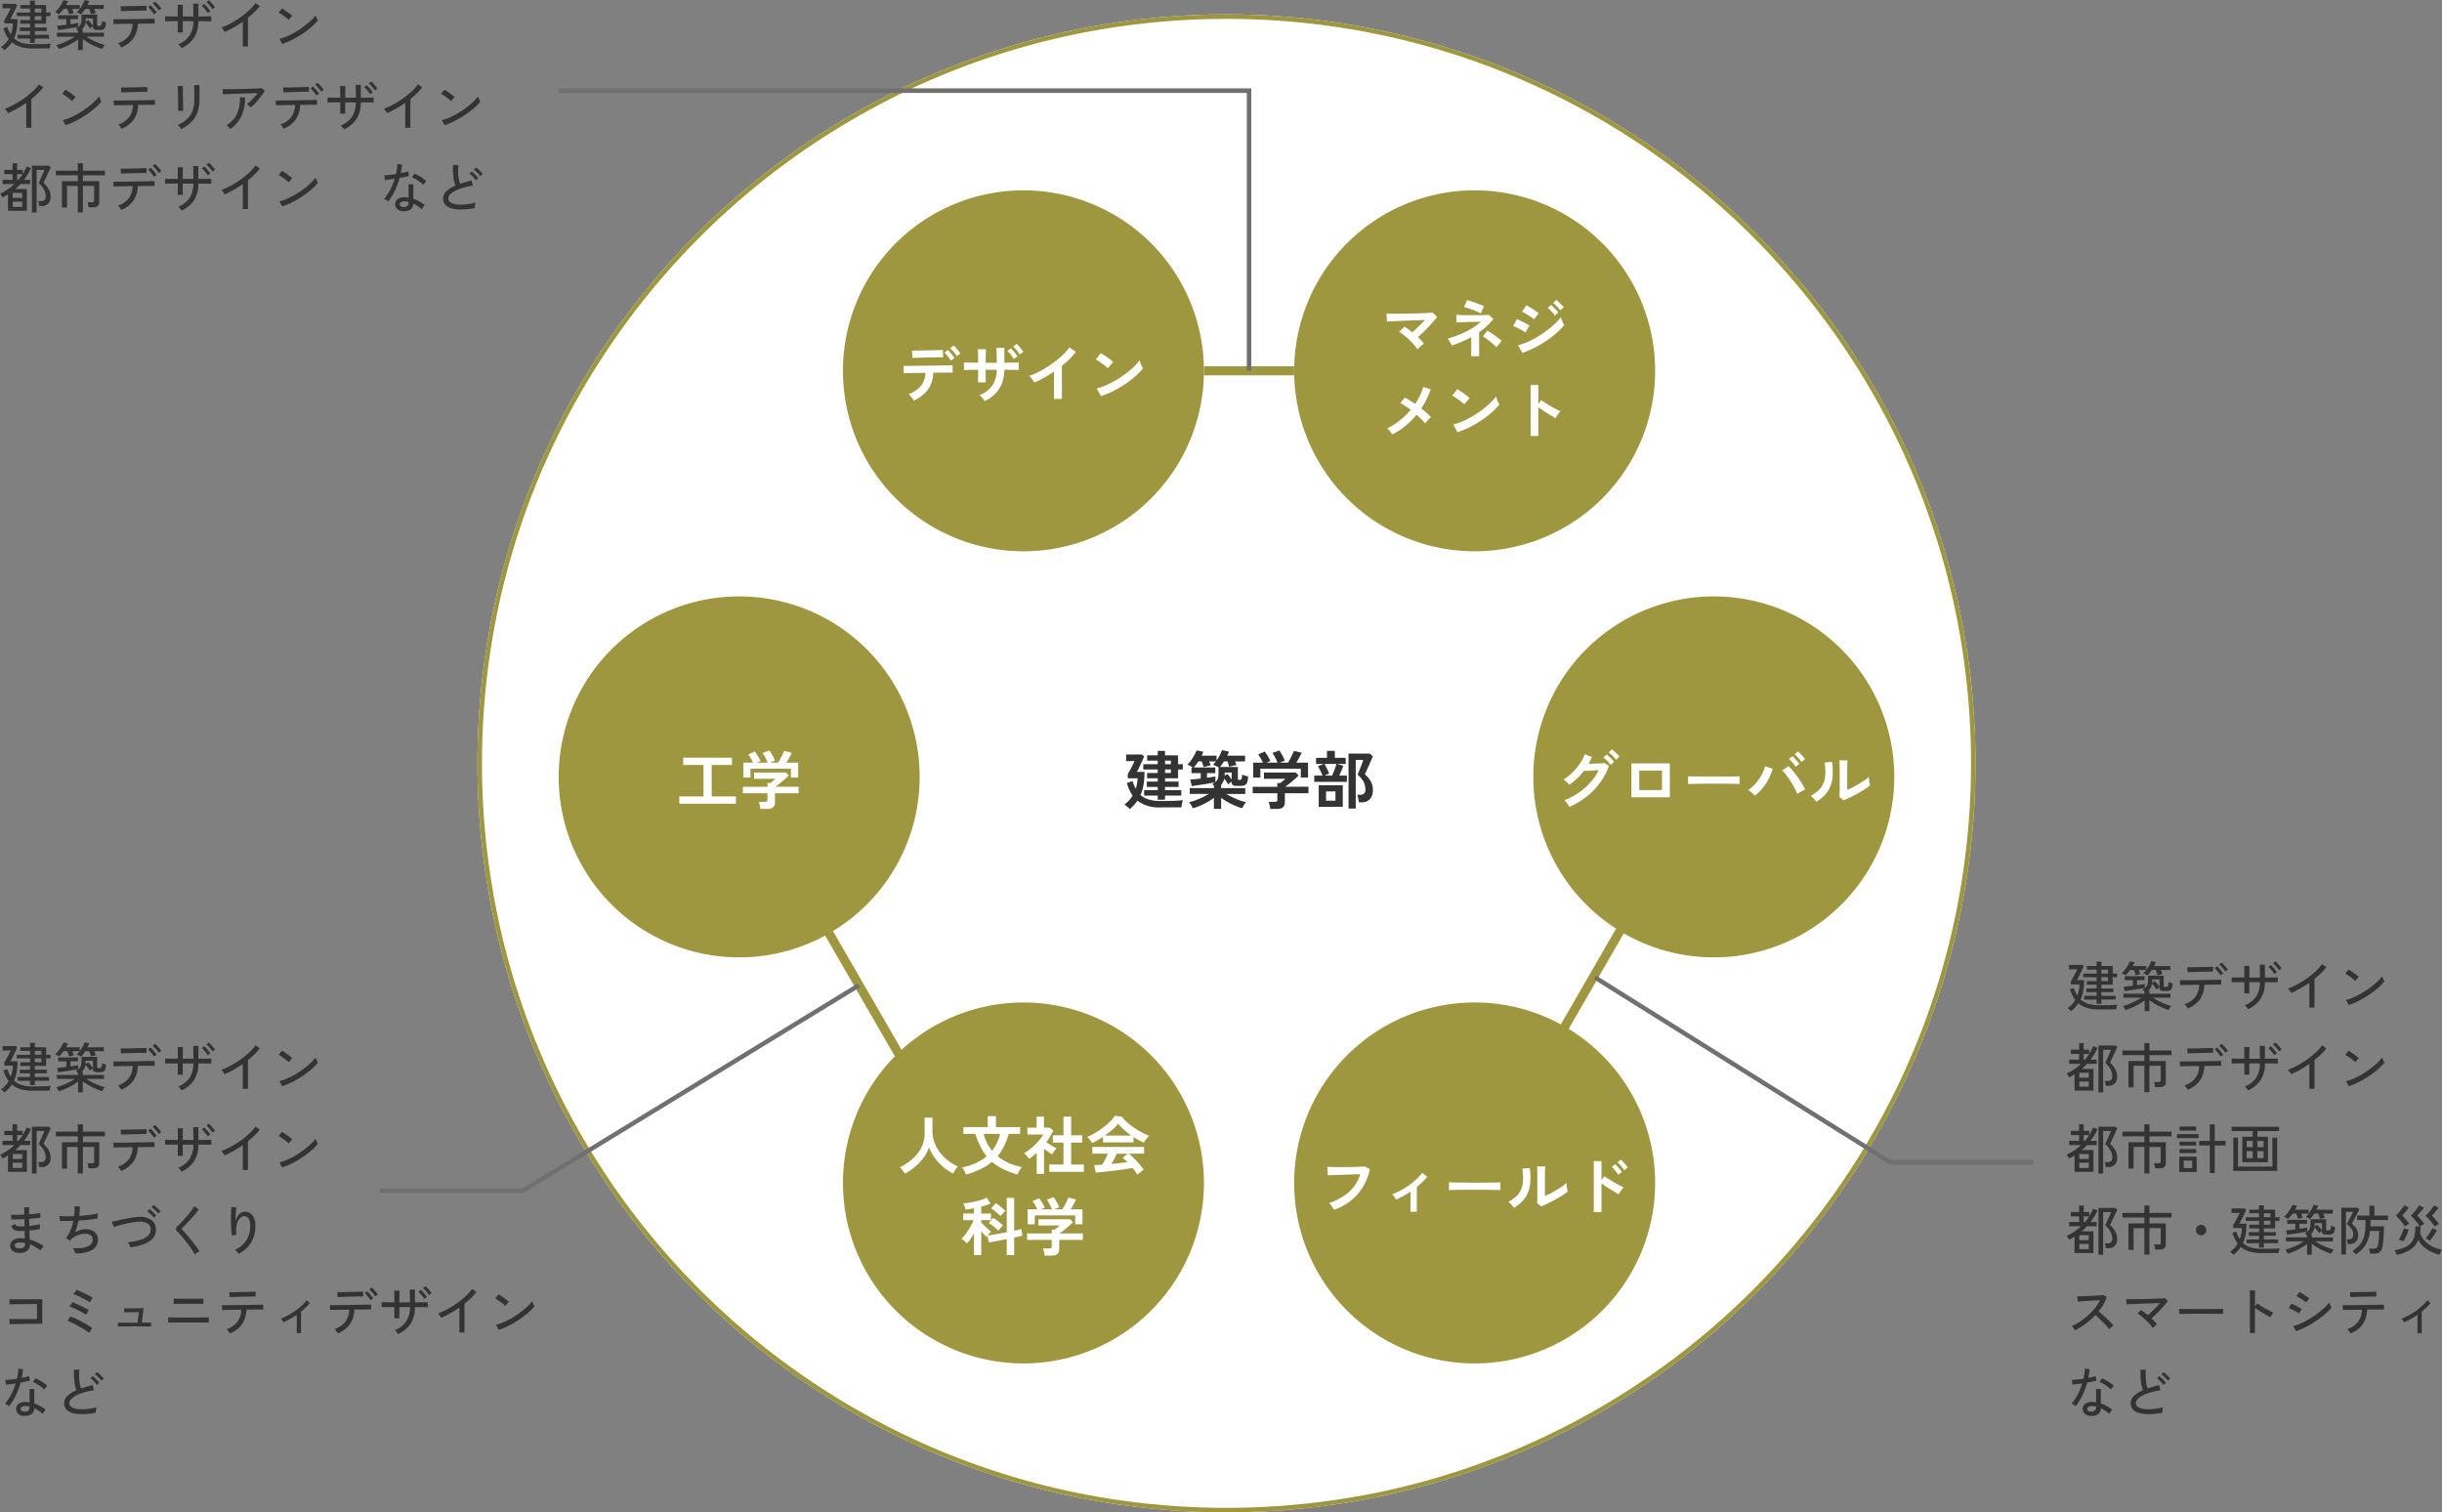 <svg xmlns="http://www.w3.org/2000/svg" width="541.208" height="335.188" viewBox="0 0 541.208 335.188">
  <rect x="0" y="0" width="541.208" height="335.188" fill="#808080" stroke="none"/>
  <g id="_6" data-name="6" transform="translate(-3379.18 -4769.812)">
    <path id="パス_21345" data-name="パス 21345" d="M166,0A166,166,0,1,1,0,166,166,166,0,0,1,166,0Z" transform="translate(3485 4773)" fill="#fff"/>
    <path id="パス_21345_-_アウトライン" data-name="パス 21345 - アウトライン" d="M166,1a166.22,166.22,0,0,0-33.254,3.352,164.091,164.091,0,0,0-59,24.827,165.484,165.484,0,0,0-59.781,72.6,164.157,164.157,0,0,0-9.614,30.971,166.617,166.617,0,0,0,0,66.509,164.091,164.091,0,0,0,24.827,59,165.484,165.484,0,0,0,72.6,59.781,164.157,164.157,0,0,0,30.971,9.614,166.617,166.617,0,0,0,66.509,0,164.091,164.091,0,0,0,59-24.827,165.484,165.484,0,0,0,59.781-72.6,164.157,164.157,0,0,0,9.614-30.971,166.617,166.617,0,0,0,0-66.509,164.091,164.091,0,0,0-24.827-59,165.484,165.484,0,0,0-72.6-59.781,164.157,164.157,0,0,0-30.971-9.614A166.22,166.22,0,0,0,166,1m0-1A166,166,0,1,1,0,166,166,166,0,0,1,166,0Z" transform="translate(3485 4773)" fill="#9e973f"/>
    <path id="パス_21346" data-name="パス 21346" d="M40,0A40,40,0,1,1,0,40,40,40,0,0,1,40,0Z" transform="translate(3666 4812)" fill="#9e973f"/>
    <path id="パス_21347" data-name="パス 21347" d="M-12.642-.784a12.874,12.874,0,0,0-.84-1.043q-.49-.553-1.05-1.085t-1.134-.98a11.623,11.623,0,0,0-1.078-.756l1.19-1.134q.406.252.854.567t.882.665q.42-.364.917-.826t.987-.952q.49-.49.91-.938l-1.785.063-2.016.07q-1.029.035-1.96.077t-1.638.077q-.707.035-1.029.063l-.126-1.764q.476.028,1.3.028t1.834-.007q1.015-.007,2.086-.035l2.058-.056q.987-.028,1.764-.07T-9.338-8.9l1.022.938q-.336.462-.833,1.036t-1.078,1.19q-.581.616-1.19,1.2t-1.155,1.064q.378.364.721.728a8.893,8.893,0,0,1,.609.714q-.182.126-.448.35t-.525.462A5.207,5.207,0,0,0-12.642-.784ZM-.756.77V-3.458A21.575,21.575,0,0,1-2.9-2.422Q-4-1.96-5.082-1.6a4.6,4.6,0,0,0-.378-.777,7,7,0,0,0-.518-.777A21.323,21.323,0,0,0-1.953-4.669a15.411,15.411,0,0,0,3.339-2.2l-1.624.028q-.868.014-1.666.035t-1.379.042q-.581.021-.763.035V-8.4q.224.014.77.035t1.3.028q.749.007,1.554.007T1.12-8.337q.742-.007,1.295-.021T3.192-8.4l.938.924A12.3,12.3,0,0,1,2.7-5.908,15.723,15.723,0,0,1,.994-4.55V.77ZM1.372-8.75q-.21-.112-.686-.315t-1.064-.42q-.588-.217-1.12-.4a8.125,8.125,0,0,0-.854-.252l.686-1.526a8.007,8.007,0,0,1,.777.224q.511.168,1.1.378t1.092.413a7.2,7.2,0,0,1,.756.343ZM4.83-1.232q-.224-.238-.609-.588t-.84-.714Q2.926-2.9,2.513-3.2a4.527,4.527,0,0,0-.679-.427L2.814-4.9q.294.154.735.441t.917.623q.476.336.875.658a6.2,6.2,0,0,1,.609.546ZM10.57.028,9.618-1.694A11.413,11.413,0,0,0,11.725-2.4a19.981,19.981,0,0,0,2.191-1.134A23.222,23.222,0,0,0,16-4.935a20.048,20.048,0,0,0,1.792-1.512A10.771,10.771,0,0,0,19.1-7.91a4.48,4.48,0,0,0,.189.6q.133.35.287.672a5.67,5.67,0,0,0,.266.5,13.6,13.6,0,0,1-1.729,1.778,23.378,23.378,0,0,1-2.261,1.729,24.027,24.027,0,0,1-2.583,1.519A19.751,19.751,0,0,1,10.57.028Zm2.6-7.434a3.871,3.871,0,0,0-.511-.406q-.343-.238-.756-.5t-.784-.469a5.749,5.749,0,0,0-.609-.308l.952-1.456q.28.14.665.378t.784.5q.4.259.742.5t.539.392Zm-1.932,2.9a4.9,4.9,0,0,0-.777-.5q-.511-.28-1.05-.539A8.126,8.126,0,0,0,8.5-5.936l.868-1.512q.406.154.945.42t1.043.546a8.619,8.619,0,0,1,.8.49Zm7.742-4.9a7.828,7.828,0,0,0-.763-.882,7.1,7.1,0,0,0-.833-.742L18.1-11.7a4.583,4.583,0,0,1,.539.455q.315.3.623.616a5.717,5.717,0,0,1,.476.539Zm-1.19,1.134a7.427,7.427,0,0,0-.756-.9,7.938,7.938,0,0,0-.826-.756l.714-.672q.21.168.525.476t.623.623a5.718,5.718,0,0,1,.476.539ZM-18.256,18.1a8.252,8.252,0,0,0-.511-.714,3.939,3.939,0,0,0-.609-.644,13.838,13.838,0,0,0,2.821-1.764,16.892,16.892,0,0,0,2.387-2.338q-.644-.49-1.246-.882a9.2,9.2,0,0,0-1.078-.616l1.008-1.19a10.255,10.255,0,0,1,1.106.6q.588.364,1.19.784A13.943,13.943,0,0,0-12.117,9.46a12.437,12.437,0,0,0,.721-1.9l1.638.56A17.173,17.173,0,0,1-11.83,12.33q.63.5,1.19,1a12.2,12.2,0,0,1,.952.931,5.986,5.986,0,0,0-.441.427q-.245.259-.469.518t-.364.455a12.169,12.169,0,0,0-.833-.924q-.5-.5-1.071-1.008a18.08,18.08,0,0,1-2.464,2.464A15.43,15.43,0,0,1-18.256,18.1Zm14.448-.49-.952-1.722a10.756,10.756,0,0,0,2.093-.693,21.038,21.038,0,0,0,2.2-1.134,22.186,22.186,0,0,0,2.1-1.4,20.091,20.091,0,0,0,1.8-1.519A10.846,10.846,0,0,0,4.746,9.67a4.837,4.837,0,0,0,.189.588q.133.35.287.679a5.332,5.332,0,0,0,.266.511,13.156,13.156,0,0,1-1.715,1.785A21.875,21.875,0,0,1,1.5,14.969a24.8,24.8,0,0,1-2.6,1.519A18.83,18.83,0,0,1-3.808,17.608Zm1.5-6.174a5.026,5.026,0,0,0-.511-.462q-.329-.266-.728-.56t-.777-.539A5.1,5.1,0,0,0-4.984,9.5l1.12-1.414q.28.154.658.392T-2.429,9q.4.28.749.553a6.2,6.2,0,0,1,.56.483Zm14.714,7V7.15h1.708v4.242l.63-.9q.336.238.889.595t1.183.728q.63.371,1.218.679a9.448,9.448,0,0,0,.994.462,3.353,3.353,0,0,0-.385.441,6.86,6.86,0,0,0-.4.588q-.182.3-.294.511-.336-.182-.833-.469t-1.05-.637q-.553-.35-1.064-.693t-.889-.623v6.356Z" transform="translate(3706 4848)" fill="#fff"/>
    <path id="パス_21348" data-name="パス 21348" d="M40,0A40,40,0,1,1,0,40,40,40,0,0,1,40,0Z" transform="translate(3566 4812)" fill="#9e973f"/>
    <path id="パス_21349" data-name="パス 21349" d="M-24.332.6a3.374,3.374,0,0,0-.294-.49,6.676,6.676,0,0,0-.42-.539,3.816,3.816,0,0,0-.406-.413,6.219,6.219,0,0,0,2.758-1.848,5.1,5.1,0,0,0,.98-2.87l-2.121.028q-1.015.014-1.729.035t-.952.035L-26.6-7.112q.168.014.8.014t1.554-.007q.924-.007,2.009-.021l2.163-.028,2.009-.028q.931-.014,1.568-.035t.8-.035L-15.68-5.6q-.2-.014-.826-.014t-1.526.007q-.9.007-1.932.021a6.917,6.917,0,0,1-1.2,3.759A7.754,7.754,0,0,1-24.332.6Zm-.266-9.45-.1-1.638H-24q.525,0,1.246-.014l1.512-.028q.791-.014,1.512-.035L-18.5-10.6q.511-.014.665-.028l.028,1.638Q-17.99-9-18.5-9l-1.218.014q-.707.007-1.47.028t-1.47.035q-.707.014-1.225.035T-24.6-8.848Zm9.814-.406a7.453,7.453,0,0,0-.686-.952,8.478,8.478,0,0,0-.756-.812l.784-.588q.2.182.49.511t.567.672q.273.343.427.581ZM-16.1-8.246a4.7,4.7,0,0,0-.406-.63q-.252-.336-.518-.644a6.873,6.873,0,0,0-.49-.518l.784-.574a7,7,0,0,1,.483.511q.287.329.56.679a5.733,5.733,0,0,1,.413.588ZM-8.6.714A6.559,6.559,0,0,0-9.1.028a3.272,3.272,0,0,0-.644-.616A6.338,6.338,0,0,0-6.895-2.751a6.333,6.333,0,0,0,.987-3.493H-8.372v2.8h-1.68V-6.23q-1.064.014-1.925.021t-1.211.035v-1.68q.168,0,.623.014t1.113.021q.658.007,1.4.021,0-1.19-.014-1.932t-.056-1.064H-8.3q-.028.308-.049,1.078t-.021,1.932h2.464q0-.49-.014-1.127t-.028-1.232q-.014-.595-.042-.945h1.764V-7.8l1.918-.028q.868-.014,1.26-.028v1.68q-.364-.028-1.239-.035T-4.228-6.23A7.92,7.92,0,0,1-5.376-1.988,7.82,7.82,0,0,1-8.6.714ZM-2.142-8.61a7.383,7.383,0,0,0-.665-.966,7.345,7.345,0,0,0-.749-.826l.784-.574a7,7,0,0,1,.483.511q.287.329.56.679a5.732,5.732,0,0,1,.413.588Zm1.3-1.008a6.458,6.458,0,0,0-.672-.952,8.478,8.478,0,0,0-.756-.812l.784-.588A7,7,0,0,1-1-11.459q.287.329.567.672a4.887,4.887,0,0,1,.42.581ZM6.776.224V-5.838Q5.712-5.11,4.6-4.487A24.2,24.2,0,0,1,2.422-3.4a4.91,4.91,0,0,0-.308-.49q-.2-.28-.413-.546a2.391,2.391,0,0,0-.427-.42,18.353,18.353,0,0,0,2.52-1.134A24.43,24.43,0,0,0,6.307-7.546,21.1,21.1,0,0,0,8.526-9.338,11.2,11.2,0,0,0,10.164-11.2l1.456.994a14.227,14.227,0,0,1-1.393,1.575,22.332,22.332,0,0,1-1.7,1.505V.224ZM17.192-.392,16.24-2.114a10.756,10.756,0,0,0,2.093-.693,21.039,21.039,0,0,0,2.2-1.134,22.186,22.186,0,0,0,2.1-1.4,20.091,20.091,0,0,0,1.8-1.519,10.846,10.846,0,0,0,1.309-1.47,4.837,4.837,0,0,0,.189.588q.133.35.287.679a5.332,5.332,0,0,0,.266.511,13.156,13.156,0,0,1-1.715,1.785A21.875,21.875,0,0,1,22.5-3.031a24.8,24.8,0,0,1-2.6,1.519A18.83,18.83,0,0,1,17.192-.392Zm1.5-6.174a5.026,5.026,0,0,0-.511-.462q-.329-.266-.728-.56t-.777-.539a5.1,5.1,0,0,0-.658-.371l1.12-1.414q.28.154.658.392T18.571-9q.4.28.749.553a6.2,6.2,0,0,1,.56.483Z" transform="translate(3606 4858)" fill="#fff"/>
    <path id="パス_21350" data-name="パス 21350" d="M40,0A40,40,0,1,1,0,40,40,40,0,0,1,40,0Z" transform="translate(3566 4992)" fill="#9e973f"/>
    <path id="パス_21351" data-name="パス 21351" d="M-26.292.938a7.245,7.245,0,0,0-.49-.749,4.04,4.04,0,0,0-.6-.665,12.424,12.424,0,0,0,2.8-1.855,8.337,8.337,0,0,0,1.967-2.541A7.006,7.006,0,0,0-21.9-8.05v-3.43h1.736v2.954A7.32,7.32,0,0,0-19.7-5.908a8.313,8.313,0,0,0,1.26,2.226,9.976,9.976,0,0,0,1.806,1.771A10.636,10.636,0,0,0-14.518-.658,7.112,7.112,0,0,0-15.1.1a8.189,8.189,0,0,0-.5.812A11.8,11.8,0,0,1-17.836-.6a11.155,11.155,0,0,1-1.841-2A10.211,10.211,0,0,1-20.93-4.928a8.163,8.163,0,0,1-1.218,2.359A11.451,11.451,0,0,1-24.024-.581,12.747,12.747,0,0,1-26.292.938Zm13.552.2A4.238,4.238,0,0,0-13.1.315a3.747,3.747,0,0,0-.546-.777,11.451,11.451,0,0,0,5.5-2.45A11.781,11.781,0,0,1-9.569-5.131a18.674,18.674,0,0,1-1.085-2.751h-2.66v-1.5h5.4v-2.436h1.82V-9.38H-.728v1.5h-2.52A17.7,17.7,0,0,1-4.319-5.131,11.37,11.37,0,0,1-5.726-2.94,10.19,10.19,0,0,0-3.3-1.435a13.012,13.012,0,0,0,2.975.9,3.9,3.9,0,0,0-.385.5A6.545,6.545,0,0,0-1.071.6a3.566,3.566,0,0,0-.231.539A19.434,19.434,0,0,1-4.487-.07,11.439,11.439,0,0,1-6.958-1.694,11.826,11.826,0,0,1-9.471-.084,20.726,20.726,0,0,1-12.74,1.134Zm5.8-5.292A9.582,9.582,0,0,0-5.166-7.882h-3.64A9.107,9.107,0,0,0-6.944-4.158ZM5.726.532v-1.61h3.15V-5.95H6.51V-7.56H8.876v-4.13H10.57v4.13h2.436v1.61H10.57v4.872h2.814V.532ZM2.94.98V-3.682q-.392.35-.812.693t-.868.651A5.135,5.135,0,0,0,.728-3a6.769,6.769,0,0,0-.6-.588,10.469,10.469,0,0,0,1.183-.805A15.007,15.007,0,0,0,2.534-5.453,14.064,14.064,0,0,0,3.626-6.629,7.977,7.977,0,0,0,4.41-7.742H.868V-9.254H2.926V-11.7H4.55v2.45H5.838l.756.63A13.631,13.631,0,0,1,5.068-6.048q.364.252.791.525t.819.5q.392.231.644.371a4.1,4.1,0,0,0-.329.385q-.189.245-.364.5t-.273.441Q5.978-3.57,5.5-3.9L4.564-4.55V.98Zm22.3.21A6.676,6.676,0,0,0,24.8.476q-.273-.392-.609-.8-.644.112-1.484.238T20.93.168Q19.992.294,19.075.4T17.367.581Q16.576.658,16.016.7L15.694-.966q.308,0,.763-.021t.987-.063a12.378,12.378,0,0,0,.665-1.162q.343-.672.609-1.274H15.274v-1.5H26.74v1.5H23.366a10.453,10.453,0,0,1,.84.742q.462.448.938.959t.875,1a10.481,10.481,0,0,1,.637.854q-.182.112-.462.322t-.546.427A3.875,3.875,0,0,0,25.242,1.19ZM15.19-5.838a4.071,4.071,0,0,0-.28-.462q-.182-.266-.392-.518a3.308,3.308,0,0,0-.392-.406A12.3,12.3,0,0,0,15.911-8.1a17.785,17.785,0,0,0,1.771-1.19,14.567,14.567,0,0,0,1.526-1.33A7.085,7.085,0,0,0,20.244-11.9l1.582.224a8.571,8.571,0,0,0,1.148,1.232,14.4,14.4,0,0,0,1.533,1.2,18.317,18.317,0,0,0,1.7,1.029,13.487,13.487,0,0,0,1.666.756,3.2,3.2,0,0,0-.448.455q-.238.287-.441.581a3.624,3.624,0,0,0-.3.5q-.546-.238-1.127-.56t-1.169-.7v1.19H17.626V-7.224q-.644.434-1.274.791T15.19-5.838ZM18.018-7.5h5.908A17.2,17.2,0,0,1,22.3-8.771,10.053,10.053,0,0,1,21-10.136a8.936,8.936,0,0,1-1.274,1.323A17.929,17.929,0,0,1,18.018-7.5ZM19.5-1.218q.938-.084,1.862-.189t1.68-.2a8.761,8.761,0,0,0-1.064-.952l1.092-.924H20.678q-.238.546-.553,1.141T19.5-1.218ZM-10.962,18.994v-4.8q-.392.672-.805,1.26a9.336,9.336,0,0,1-.749.952,2.232,2.232,0,0,0-.322-.343q-.224-.2-.469-.392a3.25,3.25,0,0,0-.427-.287,8.4,8.4,0,0,0,.728-.812,12.371,12.371,0,0,0,.763-1.071q.371-.581.686-1.169a10.051,10.051,0,0,0,.511-1.092h-2.3V9.768h2.38V8.62q-.518.1-1,.175t-.889.119a2,2,0,0,0-.1-.441q-.091-.273-.21-.546a2.474,2.474,0,0,0-.217-.413,9.794,9.794,0,0,0,1.19-.126q.714-.112,1.5-.287t1.47-.4a6.489,6.489,0,0,0,1.092-.448l.826,1.3a8.581,8.581,0,0,1-.924.357q-.532.175-1.12.329V9.768H-7.2v1.47H-9.352v.5q.238.28.63.672t.819.763q.427.371.735.595a5.138,5.138,0,0,0-.371.385q-.217.245-.4.483.462-.056,1.155-.168t1.491-.252q.8-.14,1.6-.294V6.31h1.638v7.28q.532-.112.952-.217t.658-.175l.2,1.484q-.308.084-.777.2t-1.029.224v3.892H-3.7V15.452q-.756.154-1.505.294T-6.58,16q-.63.112-1.064.182l-.336-1.47q-.056.07-.105.14a1.022,1.022,0,0,0-.077.126q-.238-.21-.56-.553t-.63-.707v5.278Zm5.894-8.638q-.42-.406-.987-.9a7.863,7.863,0,0,0-1.1-.819l1.036-1.148A7.312,7.312,0,0,1-5.383,8q.385.3.749.616t.644.581a4.583,4.583,0,0,0-.371.35q-.217.224-.413.448A4.583,4.583,0,0,0-5.068,10.356Zm-.5,3.22q-.42-.406-.994-.889a7.415,7.415,0,0,0-1.12-.791l.98-1.162q.35.21.749.5t.777.6q.378.308.658.56-.14.126-.343.35t-.392.448Q-5.446,13.408-5.572,13.576ZM4.7,19.106a5.9,5.9,0,0,0-.14-.819,5.454,5.454,0,0,0-.224-.763h1.4a.705.705,0,0,0,.406-.091.437.437,0,0,0,.126-.371V15.62H.812V14.192h5.46v-.826H6.9q.21-.154.553-.427t.623-.525H3.3V11.042h7.07l.63.644q-.266.266-.658.616t-.826.714q-.434.364-.833.672t-.679.5h5.166V15.62H7.938v2.03q0,1.456-1.764,1.456ZM.924,12.148v-3.3H3.08a10.184,10.184,0,0,0-.5-.973,5.408,5.408,0,0,0-.567-.833L3.458,6.38A5.058,5.058,0,0,1,3.913,7q.245.385.469.784a5.356,5.356,0,0,1,.336.693l-.854.364H6.3A7.348,7.348,0,0,0,6,8.123q-.189-.4-.4-.777A4.821,4.821,0,0,0,5.18,6.7l1.5-.546a4.37,4.37,0,0,1,.455.651q.245.413.462.847A5.341,5.341,0,0,1,7.91,8.4l-1.12.448H8.624q.238-.378.5-.861t.49-.959q.231-.476.371-.8l1.68.434q-.238.5-.574,1.106t-.63,1.078h2.618v3.3h-1.61v-1.96H2.506v1.96Z" transform="translate(3606 5029)" fill="#fff"/>
    <path id="パス_21352" data-name="パス 21352" d="M40,0A40,40,0,1,1,0,40,40,40,0,0,1,40,0Z" transform="translate(3666 4992)" fill="#9e973f"/>
    <path id="パス_21353" data-name="パス 21353" d="M-31.192-.042a4.728,4.728,0,0,0-.266-.476q-.182-.294-.4-.588a2.8,2.8,0,0,0-.413-.462,12.5,12.5,0,0,0,4.4-2.422,8.666,8.666,0,0,0,2.513-3.948q-.658.014-1.5.042l-1.715.056-1.68.056q-.805.028-1.407.056l-.882.042-.112-1.89q.406.028,1.064.042t1.463.014q.805,0,1.652-.007t1.645-.028q.8-.021,1.442-.049t1.022-.056l1.134.588a12.542,12.542,0,0,1-1.568,4.011A11.426,11.426,0,0,1-27.51-2.023,12.7,12.7,0,0,1-31.192-.042Zm16.982.42V-4.088A20.472,20.472,0,0,1-17.43-2.31a7.292,7.292,0,0,0-.392-.651A2.228,2.228,0,0,0-18.3-3.5a13.208,13.208,0,0,0,1.89-.84A17.282,17.282,0,0,0-14.539-5.5,16.168,16.168,0,0,0-12.88-6.853a9.476,9.476,0,0,0,1.246-1.393l1.12.854a12.548,12.548,0,0,1-1.05,1.169q-.588.581-1.246,1.113V.378Zm8.5-4.788q.014-.2.014-.532v-.672q0-.336-.014-.532.266.014.945.028t1.624.028q.945.014,2.023.021t2.156.007q1.078,0,2.037-.014T4.732-6.1q.7-.014.994-.042-.014.182-.021.518t0,.679q.007.343.007.525-.35-.014-1.029-.028T3.1-4.48q-.9-.014-1.918-.014H-.868q-1.036,0-1.974.014t-1.687.028Q-5.278-4.438-5.712-4.41Zm20.468,3.6-.91-.728q.028-.224.035-.924T13.9-4.13Q13.9-5.1,13.9-6.09q0-1.232-.014-2.142T13.846-9.66h1.792q-.028.252-.042.805t-.021,1.267q-.007.714-.007,1.428v3.052q.6-.252,1.295-.616t1.372-.77q.679-.406,1.239-.8a6.7,6.7,0,0,0,.882-.714,5.462,5.462,0,0,0,.049.658q.049.392.112.749t.1.511a11.132,11.132,0,0,1-1.211.868q-.749.476-1.6.938t-1.659.854Q15.344-1.036,14.756-.812ZM8.694-.49a4.259,4.259,0,0,0-.546-.7,5.7,5.7,0,0,0-.672-.63A7.444,7.444,0,0,0,9.345-3.164a4.516,4.516,0,0,0,1.029-1.617,6.261,6.261,0,0,0,.35-1.981,15.127,15.127,0,0,0-.154-2.422l1.638-.14a13.574,13.574,0,0,1,.063,3.745,6.576,6.576,0,0,1-1.1,2.891A7.768,7.768,0,0,1,8.694-.49ZM26.4.434V-10.85h1.708v4.242l.63-.9q.336.252.889.6t1.183.721q.63.371,1.218.679a9.448,9.448,0,0,0,.994.462,3.353,3.353,0,0,0-.385.441q-.217.287-.406.588a4.886,4.886,0,0,0-.287.511q-.336-.168-.833-.462T30.065-4.6Q29.512-4.942,29-5.292t-.889-.63V.434Zm6.72-9.254a6.8,6.8,0,0,0-.693-.945,8.2,8.2,0,0,0-.777-.805l.784-.6a5.541,5.541,0,0,1,.49.5q.294.329.574.665a6.188,6.188,0,0,1,.434.574ZM31.836-7.8a7.454,7.454,0,0,0-.686-.952,7.4,7.4,0,0,0-.77-.812l.784-.6q.2.182.49.511t.567.665a6.849,6.849,0,0,1,.427.574Z" transform="translate(3706 5038)" fill="#fff"/>
    <path id="パス_21354" data-name="パス 21354" d="M40,0A40,40,0,1,1,0,40,40,40,0,0,1,40,0Z" transform="translate(3719 4902)" fill="#9e973f"/>
    <path id="パス_21355" data-name="パス 21355" d="M-32.018.644a3.26,3.26,0,0,0-.287-.5q-.189-.28-.406-.553a3.047,3.047,0,0,0-.4-.427,14.853,14.853,0,0,0,3.15-1.645,14.485,14.485,0,0,0,2.6-2.275,12.144,12.144,0,0,0,1.855-2.716q-.588.028-1.253.063t-1.218.056q-.553.021-.819.021a13.507,13.507,0,0,1-3.234,3.08,3.821,3.821,0,0,0-.35-.392q-.224-.224-.476-.441a3.433,3.433,0,0,0-.462-.343,10.02,10.02,0,0,0,1.967-1.512,12.64,12.64,0,0,0,1.645-1.967A9.693,9.693,0,0,0-28.616-11l1.61.574A13.53,13.53,0,0,1-27.748-8.9l.973-.028q.525-.014,1.022-.035t.882-.049q.385-.028.567-.056l1.064.588a13.763,13.763,0,0,1-1.953,3.738,16.119,16.119,0,0,1-3.024,3.129A16.7,16.7,0,0,1-32.018.644ZM-21.658-9.8a7.489,7.489,0,0,0-.784-.889,7.818,7.818,0,0,0-.84-.735l.714-.672a4.967,4.967,0,0,1,.546.455q.322.3.63.609a5.216,5.216,0,0,1,.476.532Zm-1.19,1.134a5.042,5.042,0,0,0-.483-.581q-.287-.3-.581-.581a5.347,5.347,0,0,0-.546-.462l.714-.672a4.583,4.583,0,0,1,.539.455q.315.3.623.616a5.717,5.717,0,0,1,.476.539Zm4.592,7.182v-7.5h8.512v7.5Zm1.736-1.6h5.04V-7.392h-5.04ZM-5.712-4.41q.014-.2.014-.532v-.672q0-.336-.014-.532.266.014.945.028t1.624.028q.945.014,2.023.021t2.156.007q1.078,0,2.037-.014T4.732-6.1q.7-.014.994-.042-.014.182-.021.518t0,.679q.007.343.007.525-.35-.014-1.029-.028T3.1-4.48q-.9-.014-1.918-.014H-.868q-1.036,0-1.974.014t-1.687.028Q-5.278-4.438-5.712-4.41Zm14.8,2.576a6.367,6.367,0,0,0-.665-.651,6.607,6.607,0,0,0-.791-.6A9.192,9.192,0,0,0,9.324-4.613a10.4,10.4,0,0,0,1.3-1.876,8.184,8.184,0,0,0,.756-1.883l1.68.574a11.721,11.721,0,0,1-.875,2.191,12,12,0,0,1-1.351,2.065A10.438,10.438,0,0,1,9.086-1.834Zm9.408-.392a13.2,13.2,0,0,0-.623-1.351q-.385-.735-.854-1.463T16.065-6.4a7.668,7.668,0,0,0-.917-1.022l1.372-.952a10.507,10.507,0,0,1,1.015,1.05Q18.06-6.706,18.571-6t.938,1.421a15.432,15.432,0,0,1,.735,1.372q-.35.168-.847.434A9.424,9.424,0,0,0,18.494-2.226Zm-.336-6.02a6.73,6.73,0,0,0-.707-.931,7.843,7.843,0,0,0-.791-.791l.77-.616a4.7,4.7,0,0,1,.5.49q.294.322.581.651a5.2,5.2,0,0,1,.441.567Zm1.26-1.064a6.158,6.158,0,0,0-.707-.917,8.941,8.941,0,0,0-.805-.791l.77-.616a5.132,5.132,0,0,1,.511.49q.3.322.588.651a6.411,6.411,0,0,1,.441.553Zm9.338,8.5-.91-.728q.028-.224.035-.924T27.9-4.13Q27.9-5.1,27.9-6.09q0-1.232-.014-2.142T27.846-9.66h1.792q-.028.252-.042.805t-.021,1.267q-.007.714-.007,1.428v3.052q.6-.252,1.295-.616t1.372-.77q.679-.406,1.239-.8a6.7,6.7,0,0,0,.882-.714,5.461,5.461,0,0,0,.049.658q.049.392.112.749t.1.511a11.132,11.132,0,0,1-1.211.868q-.749.476-1.6.938t-1.659.854Q29.344-1.036,28.756-.812ZM22.694-.49a4.259,4.259,0,0,0-.546-.7,5.7,5.7,0,0,0-.672-.63,7.444,7.444,0,0,0,1.869-1.344,4.516,4.516,0,0,0,1.029-1.617,6.261,6.261,0,0,0,.35-1.981,15.127,15.127,0,0,0-.154-2.422l1.638-.14a13.574,13.574,0,0,1,.063,3.745,6.576,6.576,0,0,1-1.1,2.891A7.768,7.768,0,0,1,22.694-.49Z" transform="translate(3759 4948)" fill="#fff"/>
    <path id="パス_21356" data-name="パス 21356" d="M40,0A40,40,0,1,1,0,40,40,40,0,0,1,40,0Z" transform="translate(3503 4902)" fill="#9e973f"/>
    <path id="パス_21357" data-name="パス 21357" d="M-13.272-.056v-1.61H-7.91V-8.638H-12.4v-1.61H-1.6v1.61H-6.09v6.972H-.714v1.61ZM4.7,1.106a5.9,5.9,0,0,0-.14-.819A5.454,5.454,0,0,0,4.34-.476h1.4a.705.705,0,0,0,.406-.091.437.437,0,0,0,.126-.371V-2.38H.812V-3.808h5.46v-.826H6.9q.21-.154.553-.427t.623-.525H3.3V-6.958h7.07l.63.644q-.266.266-.658.616t-.826.714q-.434.364-.833.672t-.679.5h5.166V-2.38H7.938V-.35q0,1.456-1.764,1.456ZM.924-5.852v-3.3H3.08a10.184,10.184,0,0,0-.5-.973,5.408,5.408,0,0,0-.567-.833l1.442-.658A5.058,5.058,0,0,1,3.913-11q.245.385.469.784a5.356,5.356,0,0,1,.336.693l-.854.364H6.3A7.348,7.348,0,0,0,6-9.877q-.189-.4-.4-.777a4.821,4.821,0,0,0-.42-.644l1.5-.546a4.37,4.37,0,0,1,.455.651q.245.413.462.847A5.341,5.341,0,0,1,7.91-9.6l-1.12.448H8.624q.238-.378.5-.861t.49-.959q.231-.476.371-.8l1.68.434q-.238.5-.574,1.106t-.63,1.078h2.618v3.3h-1.61v-1.96H2.506v1.96Z" transform="translate(3543 4948)" fill="#fff"/>
    <path id="パス_21175" data-name="パス 21175" d="M-1100.627,3515h-20v-2h20Z" transform="translate(4766.627 1338)" fill="#9e973f"/>
    <path id="パス_21176" data-name="パス 21176" d="M-1075.941,3515h-44.686v-2h44.686Z" transform="translate(7161.916 4182.31) rotate(60)" fill="#9e973f"/>
    <path id="パス_21177" data-name="パス 21177" d="M0,1V-1H44.686V1Z" transform="translate(3746 4962.65) rotate(120)" fill="#9e973f"/>
    <path id="パス_21358" data-name="パス 21358" d="M-20.23-.952v-.9h-3.024V-3.066h3.024V-3.78h-2.422V-4.956h2.422V-5.7H-22.6V-6.86h2.366v-.784h-3.206V-8.806h3.206v-.8h-2.352v-1.162h2.352v-.994h1.61v.994h2.9v1.96h1.05v1.162h-1.05V-5.7h-2.9v.742h3V-3.78h-3v.714h3.6v1.218h-3.6v.9Zm-6.188,2.086a6.8,6.8,0,0,0-.56-.518A5.08,5.08,0,0,0-27.622.14a7.9,7.9,0,0,0,.994-.9,6.142,6.142,0,0,0,.812-1.1,9.224,9.224,0,0,1-1.26-2.8l1.274-.406a8.754,8.754,0,0,0,.686,1.694,7.62,7.62,0,0,0,.287-1.113A7.774,7.774,0,0,0-24.71-5.7h-2.156v-.98q.21-.322.5-.84t.553-1.064q.266-.546.42-.924H-27.23v-1.456h3.486l.49.42q-.14.364-.35.847t-.448.987q-.238.5-.448.924t-.35.672h1.68a16.814,16.814,0,0,1-.217,2.849,9.828,9.828,0,0,1-.665,2.275A4.928,4.928,0,0,0-22.19-.98a8.839,8.839,0,0,0,2.52.322q1.792,0,3.045-.042a17.579,17.579,0,0,0,1.981-.154,2.906,2.906,0,0,0-.147.455q-.077.3-.126.609t-.063.532h-1q-.609,0-1.3.007t-1.316.007H-19.67A7.832,7.832,0,0,1-24.752-.728a7.244,7.244,0,0,1-.756.973A12.662,12.662,0,0,1-26.418,1.134Zm7.8-9.94h1.3v-.8h-1.3Zm0,1.946h1.3v-.784h-1.3ZM-7.784,1.092v-2.45A13.63,13.63,0,0,1-9.975-.021,15.367,15.367,0,0,1-12.46.966a4.816,4.816,0,0,0-.364-.693,4.011,4.011,0,0,0-.49-.651,14.082,14.082,0,0,0,1.456-.448q.77-.28,1.533-.644a15.747,15.747,0,0,0,1.407-.756h-4.228V-3.514h5.362v-.574q-.1-.112-.189-.21a1.252,1.252,0,0,0-.189-.168,3.054,3.054,0,0,0,.35-.175q.154-.091.294-.189-.434.112-1.106.238t-1.428.238l-1.456.217q-.7.105-1.19.175L-13.02-5.4q.322-.028.952-.091t1.358-.147v-1.19h-2.044v-1.26h.322q-.252-.154-.63-.357a2.705,2.705,0,0,0-.616-.259,6.449,6.449,0,0,0,.819-.945,10.881,10.881,0,0,0,.721-1.141,8.277,8.277,0,0,0,.5-1.078l1.512.294q-.084.21-.182.427t-.21.441H-7.2v1.064a9.67,9.67,0,0,0,.714-1.162,8.718,8.718,0,0,0,.5-1.134l1.54.364a4.183,4.183,0,0,1-.175.413q-.105.217-.217.455H-.882v1.274h-2.2q.2.49.308.812-.224.028-.553.1t-.623.147q-.294.077-.462.133-.056-.238-.154-.56t-.21-.63h-.77q-.224.35-.448.665a6.753,6.753,0,0,1-.434.553h3.948v2.632q0,.252.28.252.448,0,.546-.238A3,3,0,0,0-1.54-6.5,6.007,6.007,0,0,0-.9-6.272q.42.126.686.2a4.529,4.529,0,0,1-.21,1.3,1.028,1.028,0,0,1-.511.609,2.143,2.143,0,0,1-.9.161h-.91a1.625,1.625,0,0,1-.833-.168.649.649,0,0,1-.273-.6v-.168a4.388,4.388,0,0,0-.427.294,3.8,3.8,0,0,0-.357.308,6.647,6.647,0,0,0-.392-.644,7.384,7.384,0,0,0-.476-.63,3.078,3.078,0,0,1-.686,1.372v.728H-.84v1.288h-4.2q.644.392,1.4.756a16.164,16.164,0,0,0,1.533.644A12.616,12.616,0,0,0-.658-.392a4.011,4.011,0,0,0-.49.651,4.816,4.816,0,0,0-.364.693A14.216,14.216,0,0,1-3.164.35,16.828,16.828,0,0,1-4.781-.455a14.393,14.393,0,0,1-1.407-.9v2.45Zm.322-5.964a1.547,1.547,0,0,0,.581-.868,5.913,5.913,0,0,0,.119-1.316V-8.134a5.139,5.139,0,0,0-.644-.322,4.845,4.845,0,0,0-.6-.224,4.046,4.046,0,0,0,.336-.35q.168-.2.322-.406h-1.5q.1.238.189.469t.147.413q-.182.028-.49.1t-.6.147q-.294.077-.462.133-.056-.238-.175-.581t-.245-.679h-.756q-.252.392-.511.742a6.58,6.58,0,0,1-.5.6h4.774v1.26H-9.324V-5.81q.616-.084,1.113-.161t.749-.133Zm3.612-.546v-1.54H-5.39v.378a2.127,2.127,0,0,1-.028.35l.6-.42a4.187,4.187,0,0,1,.483.56Q-4.074-5.74-3.85-5.418ZM4.7,1.106a5.9,5.9,0,0,0-.14-.819A5.454,5.454,0,0,0,4.34-.476h1.4a.705.705,0,0,0,.406-.091.437.437,0,0,0,.126-.371V-2.38H.812V-3.808h5.46v-.826H6.9q.21-.154.553-.427t.623-.525H3.3V-6.958h7.07l.63.644q-.266.266-.658.616t-.826.714q-.434.364-.833.672t-.679.5h5.166V-2.38H7.938V-.35q0,1.456-1.764,1.456ZM.924-5.852v-3.3H3.08a10.184,10.184,0,0,0-.5-.973,5.408,5.408,0,0,0-.567-.833l1.442-.658A5.058,5.058,0,0,1,3.913-11q.245.385.469.784a5.356,5.356,0,0,1,.336.693l-.854.364H6.3A7.348,7.348,0,0,0,6-9.877q-.189-.4-.4-.777a4.821,4.821,0,0,0-.42-.644l1.5-.546a4.37,4.37,0,0,1,.455.651q.245.413.462.847A5.341,5.341,0,0,1,7.91-9.6l-1.12.448H8.624q.238-.378.5-.861t.49-.959q.231-.476.371-.8l1.68.434q-.238.5-.574,1.106t-.63,1.078h2.618v3.3h-1.61v-1.96H2.506v1.96ZM22.05,1.022v-12.18h4.69l.7.574q-.126.336-.371.9t-.525,1.19q-.28.623-.518,1.148t-.364.763a6.438,6.438,0,0,1,1.246,1.463,3.78,3.78,0,0,1,.532,2.051,2.818,2.818,0,0,1-.658,2,2.437,2.437,0,0,1-1.876.707h-.574a4.833,4.833,0,0,0-.07-.553q-.056-.315-.133-.616a3.472,3.472,0,0,0-.161-.5h.6q1.218,0,1.218-1.134a3.667,3.667,0,0,0-.434-1.806,5.474,5.474,0,0,0-1.3-1.512q.084-.2.266-.644T24.71-8.1q.21-.525.371-.98a5.508,5.508,0,0,0,.2-.665H23.646V1.022ZM14.448-4.9V-6.286h1.834Q16.17-6.608,15.988-7t-.378-.763a4.822,4.822,0,0,0-.35-.581l1.288-.532H14.854V-10.22h2.422v-1.554h1.736v1.554H21.42v1.344h-1.9l1.372.42q-.14.434-.4,1.043t-.511,1.127h1.708V-4.9ZM15.442.644V-4.144h5.334V.644Zm1.26-6.93H18.4q.168-.364.364-.854t.364-.959q.168-.469.252-.777H16.7q.168.266.378.672t.4.805a5.477,5.477,0,0,1,.273.665Zm.364,5.558h2.086V-2.772H17.066Z" transform="translate(3656 4948)" fill="#333"/>
    <path id="パス_21359" data-name="パス 21359" d="M6.84-.684v-.96H4.092v-.828H6.84V-3.3H4.572v-.8H6.84v-.84H4.668v-.8H6.84v-.864H3.888v-.8H6.84V-8.28H4.692v-.8H6.84v-.972H7.908v.972h2.5v1.668h.972v.8H10.4v1.668h-2.5v.84H10.56v.8H7.908v.828h3.144v.828H7.908v.96ZM1.188.936A2.7,2.7,0,0,0,.972.72Q.828.588.672.456A1.753,1.753,0,0,0,.408.264a5.936,5.936,0,0,0,1.7-1.836,6.16,6.16,0,0,1-.66-1.068,10.912,10.912,0,0,1-.528-1.3l.864-.288a7.782,7.782,0,0,0,.78,1.68A8.017,8.017,0,0,0,2.9-3.708,7.032,7.032,0,0,0,3.036-5H1.128v-.708q.144-.2.336-.546t.4-.726q.21-.384.39-.75t.288-.618H.744v-.984h2.9l.336.3q-.132.324-.336.756t-.426.888Q3-6.936,2.8-6.558t-.336.594h1.6a13.379,13.379,0,0,1-.192,2.4A8,8,0,0,1,3.288-1.68,4.338,4.338,0,0,0,5.016-.7,8.267,8.267,0,0,0,7.4-.4Q8.856-.4,9.852-.42a13.773,13.773,0,0,0,1.572-.108,2.305,2.305,0,0,0-.09.294q-.054.21-.09.426T11.2.528q-.372,0-1.02.006L8.79.546Q8.052.552,7.4.552A9.411,9.411,0,0,1,4.782.222,5.241,5.241,0,0,1,2.808-.828,6.107,6.107,0,0,1,2.088.1,10.129,10.129,0,0,1,1.188.936Zm6.72-6.684h1.44v-.864H7.908Zm0-1.668h1.44V-8.28H7.908ZM17.484.912V-1.476a11.689,11.689,0,0,1-1.272.84,14.973,14.973,0,0,1-1.476.744,15.52,15.52,0,0,1-1.524.576q-.084-.168-.246-.456a2.4,2.4,0,0,0-.306-.444,10.579,10.579,0,0,0,1.416-.462q.732-.294,1.434-.654t1.278-.732h-4V-2.94h4.692v-.336a2.746,2.746,0,0,0-.234-.342,3.451,3.451,0,0,0-.258-.294,2.415,2.415,0,0,0,.792-.5,1.451,1.451,0,0,0,.36-.7,4.783,4.783,0,0,0,.1-1.044v-.8h3.468V-4.7a.228.228,0,0,0,.066.186.432.432,0,0,0,.258.054,1.117,1.117,0,0,0,.486-.078.42.42,0,0,0,.2-.312,4.253,4.253,0,0,0,.06-.69,3.429,3.429,0,0,0,.438.174q.27.09.462.138a3.51,3.51,0,0,1-.18,1.068.834.834,0,0,1-.432.486,1.983,1.983,0,0,1-.78.126H21.72a1.358,1.358,0,0,1-.708-.144.575.575,0,0,1-.228-.528v-.168q-.132.084-.336.246a3.748,3.748,0,0,0-.3.258q-.216-.312-.486-.666a5.306,5.306,0,0,0-.546-.618,2.484,2.484,0,0,1-.84,1.584h.252v.648H23.22v.876H19.3q.576.372,1.272.732A15.3,15.3,0,0,0,22-.684a11.4,11.4,0,0,0,1.4.456,2.675,2.675,0,0,0-.312.438,3.5,3.5,0,0,0-.24.462A14.593,14.593,0,0,1,21.294.084,14.934,14.934,0,0,1,19.8-.678a12.313,12.313,0,0,1-1.272-.846V.912Zm-4.416-4.44-.216-.96q.276-.024.834-.084t1.194-.144V-5.952h-1.8v-.864h4.4v.864H15.8v1.116l1.008-.156q.456-.072.7-.12v.864q-.3.084-.864.18t-1.23.2q-.666.1-1.29.192ZM18.12-7a1.731,1.731,0,0,0-.246-.144q-.186-.1-.384-.192a1.541,1.541,0,0,0-.306-.12,5.258,5.258,0,0,0,.714-.8,8.853,8.853,0,0,0,.618-.972,6.174,6.174,0,0,0,.432-.96l1.02.252q-.084.192-.186.414t-.222.45h3.624v.864H21.06l.2.492a3.787,3.787,0,0,1,.15.432,2.413,2.413,0,0,0-.348.066q-.216.054-.426.1a2.623,2.623,0,0,0-.306.084q-.06-.252-.168-.582t-.216-.594h-.888A7.4,7.4,0,0,1,18.12-7ZM13.26-7.02a1.878,1.878,0,0,0-.252-.162l-.36-.2a1.24,1.24,0,0,0-.276-.126,5.515,5.515,0,0,0,.744-.774,9.041,9.041,0,0,0,.66-.942,6.868,6.868,0,0,0,.48-.924l1,.228q-.084.192-.2.408t-.246.444h3.048v.864h-1.68q.1.24.192.486t.156.438a2.516,2.516,0,0,0-.318.066q-.21.054-.414.1a2.684,2.684,0,0,0-.3.084q-.06-.24-.174-.564t-.234-.612h-.828q-.24.336-.5.648A6.162,6.162,0,0,1,13.26-7.02Zm7.524,2.568V-6.1H19.176q0,.42-.036.78l.576-.432a5.184,5.184,0,0,1,.576.636Q20.592-4.728,20.784-4.452ZM27.06.336a2.458,2.458,0,0,0-.2-.312q-.138-.192-.282-.372a1.632,1.632,0,0,0-.252-.264,5.129,5.129,0,0,0,2.424-1.656,4.765,4.765,0,0,0,.828-2.664l-1.47.024-1.3.024-.972.018q-.39.006-.5.018L25.3-5.928h.612q.516,0,1.308-.006t1.716-.018q.924-.012,1.854-.03t1.722-.03q.792-.012,1.314-.024t.618-.024l.012,1.08-.66.006-1.344.012q-.8.006-1.728.018a5.975,5.975,0,0,1-.972,3.228A6.149,6.149,0,0,1,27.06.336Zm-.072-8.052-.06-1.092h.522q.426,0,1.044-.012t1.3-.03q.684-.018,1.3-.03t1.044-.03q.426-.018.51-.018l.024,1.08q-.108-.012-.534-.006l-1.032.018q-.606.012-1.272.03L28.56-7.77l-1.038.03Q27.1-7.728,26.988-7.716Zm7.32.7a4.731,4.731,0,0,0-.378-.552q-.234-.3-.48-.576A5.441,5.441,0,0,0,33-8.6l.552-.408A4.953,4.953,0,0,1,34-8.556q.264.3.51.606t.378.51Zm1.044-.852a4.087,4.087,0,0,0-.384-.546q-.24-.294-.492-.564a4.93,4.93,0,0,0-.456-.438l.54-.42a4.255,4.255,0,0,1,.456.45q.264.294.522.594a4.9,4.9,0,0,1,.39.5ZM40.416.48A5.528,5.528,0,0,0,40.08.03a1.985,1.985,0,0,0-.408-.4,5.492,5.492,0,0,0,2.544-1.98A5.73,5.73,0,0,0,43.032-5.5H40.68V-3h-1.1V-5.5q-.684,0-1.266.006l-.99.012q-.408.006-.552.018v-1.1l.51.006,1,.012q.6.006,1.3.018,0-1.032-.006-1.716t-.03-.876h1.176q-.012.18-.024.888t-.012,1.7h2.352q0-.276-.006-.69t-.012-.858q-.006-.444-.012-.8t-.018-.5h1.152v2.856q.684-.012,1.272-.018l1.008-.012q.42-.006.576-.006v1.1q-.156-.012-.57-.018L45.414-5.49Q44.82-5.5,44.136-5.5A6.7,6.7,0,0,1,43.2-1.842,6.561,6.561,0,0,1,40.416.48Zm5.8-7.8a4.389,4.389,0,0,0-.378-.546q-.234-.294-.48-.57a5.439,5.439,0,0,0-.45-.456l.552-.42q.18.168.444.462t.51.6q.246.306.378.51Zm1.044-.84a4.087,4.087,0,0,0-.384-.546Q46.632-9,46.38-9.27a4.93,4.93,0,0,0-.456-.438l.54-.42a4.515,4.515,0,0,1,.456.444q.264.288.522.588a4.9,4.9,0,0,1,.39.5ZM53.988.132V-5.376q-.984.684-2.01,1.26t-2.01,1.008q-.12-.2-.33-.5a2.412,2.412,0,0,0-.414-.462,16.647,16.647,0,0,0,2.112-.966A20.639,20.639,0,0,0,53.49-6.372,18.53,18.53,0,0,0,55.4-7.92a9.887,9.887,0,0,0,1.4-1.584l.96.672A12.444,12.444,0,0,1,56.574-7.5q-.678.66-1.446,1.272V.132Zm8.736-.576L62.1-1.56a10.468,10.468,0,0,0,1.788-.618,16.733,16.733,0,0,0,1.854-.966A20.74,20.74,0,0,0,67.5-4.326a18.025,18.025,0,0,0,1.518-1.266,9.087,9.087,0,0,0,1.11-1.224,3.392,3.392,0,0,0,.132.366q.1.234.2.456t.168.33a11.525,11.525,0,0,1-1.464,1.488,19.853,19.853,0,0,1-1.956,1.482,21.925,21.925,0,0,1-2.22,1.3A15.392,15.392,0,0,1,62.724-.444Zm1.428-5.328a4.431,4.431,0,0,0-.414-.378q-.282-.234-.618-.48t-.654-.456a3.881,3.881,0,0,0-.534-.306l.744-.936q.216.12.534.336t.654.456q.336.24.624.468t.444.372Zm-62.2,24.3V14.9a13.439,13.439,0,0,1-1.188.684,1.923,1.923,0,0,0-.156-.27Q.5,15.156.39,14.994a1.4,1.4,0,0,0-.21-.246,11.552,11.552,0,0,0,1.662-.924A11.4,11.4,0,0,0,3.372,12.6H.756v-.936H2.964V10.4H1.128V9.456H2.964V8h1.02V9.456H5.208v.912q.252-.4.468-.81A7.887,7.887,0,0,0,6.06,8.7l.984.372a13.762,13.762,0,0,1-.7,1.338,12.18,12.18,0,0,1-.858,1.254h1.38V12.6H4.7q-.264.3-.552.576t-.588.54h2.58v4.812Zm5.3.384V8.532h3.72l.456.336q-.06.156-.222.516t-.378.816l-.426.9q-.21.444-.366.78t-.216.444a7.248,7.248,0,0,1,.732.8,4.445,4.445,0,0,1,.6,1.02,3.124,3.124,0,0,1,.24,1.236,2.186,2.186,0,0,1-.5,1.548,1.873,1.873,0,0,1-1.44.54H8.892a4.9,4.9,0,0,0-.1-.564,2.893,2.893,0,0,0-.156-.516h.636a1.093,1.093,0,0,0,.774-.252,1.054,1.054,0,0,0,.27-.8,3.105,3.105,0,0,0-.4-1.53A5.8,5.8,0,0,0,8.76,12.384q.036-.1.168-.384t.306-.672q.174-.384.342-.768t.294-.684q.126-.3.162-.408H8.292v9.444ZM3,17.664H5.1V16.512H3Zm0-1.992H5.1V14.58H3Zm.984-4.008H4.26q.264-.3.5-.618T5.2,10.4H3.984Zm13.44,7.224V13.02H15.036v4.8H13.908V11.964h3.516v-1.3h-4.86V9.636h4.86V7.992h1.128V9.636h4.884v1.032H18.552v1.3h3.624V16.6a1.079,1.079,0,0,1-.33.876,1.536,1.536,0,0,1-1,.276H19.8a5.611,5.611,0,0,0-.1-.582,2.849,2.849,0,0,0-.156-.534H20.58a.565.565,0,0,0,.36-.09.413.413,0,0,0,.108-.33V13.02h-2.5v5.868Zm9.636-.552a2.458,2.458,0,0,0-.2-.312q-.138-.192-.282-.372a1.632,1.632,0,0,0-.252-.264,5.129,5.129,0,0,0,2.424-1.656,4.765,4.765,0,0,0,.828-2.664l-1.47.024-1.3.024-.972.018q-.39.006-.5.018l-.048-1.08h.612q.516,0,1.308-.006t1.716-.018q.924-.012,1.854-.03t1.722-.03q.792-.012,1.314-.024t.618-.024l.012,1.08-.66.006-1.344.012q-.8.006-1.728.018a5.975,5.975,0,0,1-.972,3.228A6.149,6.149,0,0,1,27.06,18.336Zm-.072-8.052-.06-1.092h.522q.426,0,1.044-.012t1.3-.03q.684-.018,1.3-.03t1.044-.03q.426-.018.51-.018l.024,1.08q-.108-.012-.534-.006l-1.032.018q-.606.012-1.272.03l-1.278.036-1.038.03Q27.1,10.272,26.988,10.284Zm7.32.7a4.731,4.731,0,0,0-.378-.552q-.234-.3-.48-.576A5.441,5.441,0,0,0,33,9.4l.552-.408A4.953,4.953,0,0,1,34,9.444q.264.3.51.606t.378.51Zm1.044-.852a4.087,4.087,0,0,0-.384-.546q-.24-.294-.492-.564a4.93,4.93,0,0,0-.456-.438l.54-.42a4.255,4.255,0,0,1,.456.45q.264.294.522.594a4.9,4.9,0,0,1,.39.5Zm5.064,8.352a5.528,5.528,0,0,0-.336-.45,1.985,1.985,0,0,0-.408-.4,5.492,5.492,0,0,0,2.544-1.98,5.73,5.73,0,0,0,.816-3.144H40.68V15h-1.1V12.5q-.684,0-1.266.006l-.99.012q-.408.006-.552.018v-1.1l.51.006,1,.012q.6.006,1.3.018,0-1.032-.006-1.716t-.03-.876h1.176q-.012.18-.024.888t-.012,1.7h2.352q0-.276-.006-.69t-.012-.858q-.006-.444-.012-.8t-.018-.5h1.152v2.856q.684-.012,1.272-.018l1.008-.012q.42-.006.576-.006v1.1q-.156-.012-.57-.018l-1.008-.012q-.594-.006-1.278-.006a6.7,6.7,0,0,1-.936,3.654A6.561,6.561,0,0,1,40.416,18.48Zm5.8-7.8a4.389,4.389,0,0,0-.378-.546q-.234-.294-.48-.57a5.439,5.439,0,0,0-.45-.456l.552-.42q.18.168.444.462t.51.6q.246.306.378.51Zm1.044-.84a4.087,4.087,0,0,0-.384-.546Q46.632,9,46.38,8.73a4.93,4.93,0,0,0-.456-.438l.54-.42a4.515,4.515,0,0,1,.456.444q.264.288.522.588a4.9,4.9,0,0,1,.39.5Zm6.732,8.292V12.624q-.984.684-2.01,1.26t-2.01,1.008q-.12-.2-.33-.5a2.412,2.412,0,0,0-.414-.462,16.647,16.647,0,0,0,2.112-.966,20.639,20.639,0,0,0,2.154-1.338A18.53,18.53,0,0,0,55.4,10.08a9.887,9.887,0,0,0,1.4-1.584l.96.672A12.444,12.444,0,0,1,56.574,10.5q-.678.66-1.446,1.272v6.36Zm8.736-.576L62.1,16.44a10.468,10.468,0,0,0,1.788-.618,16.733,16.733,0,0,0,1.854-.966A20.74,20.74,0,0,0,67.5,13.674a18.025,18.025,0,0,0,1.518-1.266,9.087,9.087,0,0,0,1.11-1.224,3.392,3.392,0,0,0,.132.366q.1.234.2.456t.168.33a11.525,11.525,0,0,1-1.464,1.488,19.853,19.853,0,0,1-1.956,1.482,21.925,21.925,0,0,1-2.22,1.3A15.392,15.392,0,0,1,62.724,17.556Zm1.428-5.328a4.431,4.431,0,0,0-.414-.378q-.282-.234-.618-.48t-.654-.456a3.881,3.881,0,0,0-.534-.306l.744-.936q.216.12.534.336t.654.456q.336.24.624.468t.444.372ZM4.332,36.5A2.084,2.084,0,0,1,2.9,35.988a1.512,1.512,0,0,1-.48-1.152,1.359,1.359,0,0,1,.294-.81,1.906,1.906,0,0,1,.8-.582,2.938,2.938,0,0,1,1.23-.192q.24.012.474.03t.462.054L5.64,31.62q-.252.012-.5.018t-.5.006a3.7,3.7,0,0,1-.972-.1,1.268,1.268,0,0,1-.588-.342,2.856,2.856,0,0,1-.444-.66l.876-.432a.9.9,0,0,0,.408.42,2.077,2.077,0,0,0,.744.1q.228,0,.468-.006t.492-.018q-.012-.4-.018-.8T5.58,29q-.876.048-1.656.072T2.7,29.088l-.048-1.056q.408.036,1.206.03t1.71-.054q-.012-.42-.012-.834v-.786H6.624v.75q0,.39.012.81.8-.06,1.476-.138a8.574,8.574,0,0,0,1.008-.162l.012,1.02a9.785,9.785,0,0,1-1.008.138q-.672.066-1.476.126.024.8.036,1.584.708-.06,1.326-.162a7.64,7.64,0,0,0,1-.222v1.092q-.444.1-1.038.18t-1.266.144q.012.576.03,1.086t.03.93a9.344,9.344,0,0,1,1.638.606A11.36,11.36,0,0,1,9.864,35a1.711,1.711,0,0,0-.258.27,4.224,4.224,0,0,0-.276.384,2.587,2.587,0,0,0-.174.306A7.921,7.921,0,0,0,6.792,34.62v.144a1.586,1.586,0,0,1-.576,1.278A2.686,2.686,0,0,1,4.332,36.5Zm.036-1a1.685,1.685,0,0,0,1.044-.21.7.7,0,0,0,.312-.582q0-.072,0-.174t-.012-.234a5.287,5.287,0,0,0-.552-.09,5,5,0,0,0-.54-.03,1.6,1.6,0,0,0-.87.192.554.554,0,0,0-.294.468.563.563,0,0,0,.228.45A1.166,1.166,0,0,0,4.368,35.508Zm12.456,1.068a3.539,3.539,0,0,0-.186-.588,2.07,2.07,0,0,0-.306-.552,8.755,8.755,0,0,0,2.31-.078,3.322,3.322,0,0,0,1.536-.642,1.462,1.462,0,0,0,.546-1.176,1.071,1.071,0,0,0-.48-.948,2.1,2.1,0,0,0-1.2-.324,4.781,4.781,0,0,0-1.692.336,4.349,4.349,0,0,0-1.644,1.152l-.048.06-.012.012-.876-.66a4.686,4.686,0,0,0,1.014-1.608,11.973,11.973,0,0,0,.642-2.16q-1.728.072-2.964,0l-.084-1.1a10.932,10.932,0,0,0,1.416.1q.852.012,1.8-.036.072-.588.1-1.14a9.933,9.933,0,0,0,.006-1.032h1.164q.012.444-.018.978T17.736,28.3q.84-.06,1.626-.138t1.428-.186a9.308,9.308,0,0,0,1.05-.228l-.048,1.092a18.491,18.491,0,0,1-1.872.3q-1.128.132-2.352.2-.132.672-.324,1.344a10.566,10.566,0,0,1-.456,1.284,6.25,6.25,0,0,1,1.2-.534,3.772,3.772,0,0,1,1.14-.186,3.534,3.534,0,0,1,1.416.27,2.265,2.265,0,0,1,.984.786,2.126,2.126,0,0,1,.36,1.248,2.6,2.6,0,0,1-1.278,2.286A6.513,6.513,0,0,1,16.824,36.576ZM29.1,35.28a2.329,2.329,0,0,0-.234-.594,2.872,2.872,0,0,0-.354-.546,14.494,14.494,0,0,0,2.688-.5,4.411,4.411,0,0,0,1.764-.924,1.76,1.76,0,0,0,.588-1.422,1.532,1.532,0,0,0-.7-1.338,3.565,3.565,0,0,0-1.986-.366,8.851,8.851,0,0,0-.924.09q-.552.078-1.176.2t-1.254.276q-.63.15-1.17.318t-.912.324q-.012-.024-.084-.2t-.168-.4l-.174-.4a.643.643,0,0,0-.1-.192l.942-.21q.57-.126,1.248-.27t1.368-.276q.69-.132,1.3-.222a9.1,9.1,0,0,1,1.056-.1,4.479,4.479,0,0,1,2.9.66,2.558,2.558,0,0,1,1.008,2.052,2.864,2.864,0,0,1-.36,1.59A3.424,3.424,0,0,1,33.216,34a7.166,7.166,0,0,1-1.806.792A16.134,16.134,0,0,1,29.1,35.28ZM34.272,28.7a4.138,4.138,0,0,0-.432-.51q-.264-.27-.534-.516a4.675,4.675,0,0,0-.5-.4l.516-.468a4.828,4.828,0,0,1,.492.414q.288.27.564.546t.432.468Zm.96-.936a3.633,3.633,0,0,0-.438-.5q-.27-.264-.546-.51a3.941,3.941,0,0,0-.5-.39l.5-.468a4.224,4.224,0,0,1,.5.4q.294.264.582.534a4.931,4.931,0,0,1,.444.462Zm8.112,9.072a10.242,10.242,0,0,0-.57-.954q-.354-.534-.78-1.116t-.87-1.134q-.444-.552-.852-1.014t-.708-.762a1.05,1.05,0,0,1-.4-.7,1.063,1.063,0,0,1,.42-.66q.4-.36.918-.906t1.056-1.164q.534-.618.978-1.218a7.413,7.413,0,0,0,.672-1.056l1.032.708q-.264.384-.708.924T42.57,28.9q-.522.57-1.014,1.092t-.864.87q-.336.3.012.648.3.3.7.756t.828.99q.432.534.852,1.074t.768,1.014q.348.474.552.8-.132.06-.348.186a4.907,4.907,0,0,0-.414.27A2.585,2.585,0,0,0,43.344,36.84Zm9.72-.12a2.943,2.943,0,0,0-.372-.492,3.033,3.033,0,0,0-.456-.42,5.507,5.507,0,0,0,2.5-2.028,5.672,5.672,0,0,0,.894-3.216,3.546,3.546,0,0,0-.2-1.338,1.373,1.373,0,0,0-.54-.684,1.219,1.219,0,0,0-.744-.162,1.3,1.3,0,0,0-.876.546,3.421,3.421,0,0,0-.63,1.416,6.32,6.32,0,0,0-.066,2.142,1.869,1.869,0,0,0-.324.042q-.216.042-.408.084a1.687,1.687,0,0,0-.276.078q-.06-.432-.108-1.08t-.066-1.386q-.018-.738-.018-1.476t.024-1.374q.024-.636.072-1.044l1.128.108a7.152,7.152,0,0,0-.126.816q-.054.5-.078,1.08t-.036,1.1a3.547,3.547,0,0,1,.792-1.446,1.7,1.7,0,0,1,1.2-.606,2.085,2.085,0,0,1,1.224.3,2.287,2.287,0,0,1,.876,1.05,4.451,4.451,0,0,1,.324,1.83,6.693,6.693,0,0,1-.978,3.7A7.2,7.2,0,0,1,53.064,36.72ZM2.316,52.308l-.06-1.164q.144.012.57.018t1.032.006H5.142q.678,0,1.32-.006l1.152-.012q.51-.006.762-.006v-3.3H7.692q-.48,0-1.116.006l-1.32.012-1.3.012q-.618.006-1.062.018t-.6.024l-.024-1.152q.192.012.744.024T4.32,46.8q.756,0,1.584-.006l1.584-.012L8.8,46.77q.552-.006.744-.018v5.472h-1q-.624,0-1.386.006t-1.536.018q-.774.012-1.464.018t-1.182.018Q2.484,52.3,2.316,52.308Zm17.6,1.92a6.324,6.324,0,0,0-.678-.5q-.45-.3-1.008-.63t-1.14-.642q-.582-.312-1.1-.558a6.734,6.734,0,0,0-.864-.354l.684-.936A12.326,12.326,0,0,1,17,51.1q.672.318,1.362.684t1.284.732a11.265,11.265,0,0,1,.966.654Zm-.708-4.02a5.759,5.759,0,0,0-.714-.462q-.474-.27-1.032-.552T16.4,48.7a6.453,6.453,0,0,0-.816-.3l.66-.936q.372.12.864.33t1.008.456q.516.246.978.492a8.41,8.41,0,0,1,.762.45Zm.876-2.748A5.4,5.4,0,0,0,19.374,47q-.474-.264-1.032-.54t-1.062-.5a7.916,7.916,0,0,0-.816-.318l.672-.912a7.985,7.985,0,0,1,.858.324q.5.216,1.026.468T20,46.02a7.954,7.954,0,0,1,.714.42ZM26.3,52.824v-.888q.1.012.414.018t.756.006q.438,0,.918.006t.924.006h.756l.6-.012.288-2.352q-.36.012-.84.024t-.972.018q-.492.006-.87.018t-.546.024l-.06-.912q.168.012.612.018t1.014,0q.57-.006,1.134-.018t1-.03q.432-.018.576-.03l-.4,3.24q.468,0,.912-.006l.756-.012.4-.006v.888q-.108-.012-.522-.018l-.978-.012q-.564-.006-1.128-.006H29.382q-.426,0-.924.006T27.5,52.8q-.456,0-.786.006T26.3,52.824Zm11.148-.864V50.784q.12.012.51.018l.942.012q.552.006,1.152.006H43q.516,0,1.074-.006t1.062-.006q.5,0,.864-.006t.456-.018V51.96q-.1-.012-.444-.018t-.846-.006q-.5,0-1.05-.006t-1.074-.006H41.28q-.528,0-1.146.006t-1.194.006q-.576,0-.984.006T37.452,51.96Zm1.236-4.152V46.632q.12.012.54.018l.972.012q.552.006,1.1.006H43.05q.474,0,.948-.006l.816-.012q.342-.006.426-.018v1.176q-.108-.012-.438-.018l-.786-.012q-.456-.006-.936-.006H41.568q-.408,0-.87.006t-.888.006q-.426,0-.732.006T38.688,47.808ZM51.132,54.36q-.072-.12-.2-.312t-.276-.372a1.633,1.633,0,0,0-.252-.264,5.18,5.18,0,0,0,2.418-1.662,4.831,4.831,0,0,0,.834-2.658l-1.47.024q-.714.012-1.3.018t-.972.018q-.39.012-.5.012l-.048-1.08q.1.012.612.012t1.308-.012q.792-.012,1.716-.018t1.854-.024q.93-.018,1.722-.03t1.314-.024q.522-.012.618-.024l.012,1.08h-.54q-.432,0-1.092.006t-1.44.018q-.168,0-.33.006t-.33.006a5.975,5.975,0,0,1-.972,3.228A6.149,6.149,0,0,1,51.132,54.36ZM51.06,46.3,51,45.216l.528-.006,1.062-.018,1.326-.024q.7-.012,1.326-.03l1.062-.03q.432-.012.516-.012l.024,1.08q-.108-.012-.54-.006l-1.05.018-1.3.024q-.678.012-1.3.03l-1.056.03Q51.168,46.284,51.06,46.3Zm14.892,7.98V50.22q-.732.5-1.488.93a15.858,15.858,0,0,1-1.476.738q-.108-.2-.264-.444a1.317,1.317,0,0,0-.324-.36,11.248,11.248,0,0,0,1.59-.726,17.009,17.009,0,0,0,1.608-1,14.185,14.185,0,0,0,1.44-1.152A7.239,7.239,0,0,0,68.1,47.016l.756.564a11.935,11.935,0,0,1-1.968,1.944v4.752Zm9.108.06a2.458,2.458,0,0,0-.2-.312q-.138-.192-.282-.372a1.633,1.633,0,0,0-.252-.264,5.129,5.129,0,0,0,2.424-1.656,4.765,4.765,0,0,0,.828-2.664l-1.47.024-1.3.024-.972.018q-.39.006-.5.018l-.048-1.08h.612q.516,0,1.308-.006t1.716-.018q.924-.012,1.854-.03t1.722-.03q.792-.012,1.314-.024t.618-.024l.012,1.08-.66.006-1.344.012q-.8.006-1.728.018a5.975,5.975,0,0,1-.972,3.228A6.149,6.149,0,0,1,75.06,54.336Zm-.072-8.052-.06-1.092h.522q.426,0,1.044-.012t1.3-.03q.684-.018,1.3-.03t1.044-.03q.426-.018.51-.018l.024,1.08q-.108-.012-.534-.006l-1.032.018q-.606.012-1.272.03l-1.278.036-1.038.03Q75.1,46.272,74.988,46.284Zm7.32.7a4.732,4.732,0,0,0-.378-.552q-.234-.3-.48-.576A5.441,5.441,0,0,0,81,45.4l.552-.408a4.953,4.953,0,0,1,.444.456q.264.3.51.606t.378.51Zm1.044-.852a4.087,4.087,0,0,0-.384-.546q-.24-.294-.492-.564a4.93,4.93,0,0,0-.456-.438l.54-.42a4.256,4.256,0,0,1,.456.45q.264.294.522.594a4.9,4.9,0,0,1,.39.5Zm5.064,8.352a5.527,5.527,0,0,0-.336-.45,1.985,1.985,0,0,0-.408-.4,5.492,5.492,0,0,0,2.544-1.98,5.73,5.73,0,0,0,.816-3.144H88.68V51h-1.1V48.5q-.684,0-1.266.006l-.99.012q-.408.006-.552.018v-1.1l.51.006,1,.012q.6.006,1.3.018,0-1.032-.006-1.716t-.03-.876h1.176q-.012.18-.024.888t-.012,1.7h2.352q0-.276-.006-.69t-.012-.858q-.006-.444-.012-.8t-.018-.5h1.152v2.856q.684-.012,1.272-.018l1.008-.012q.42-.006.576-.006v1.1q-.156-.012-.57-.018l-1.008-.012q-.594-.006-1.278-.006a6.7,6.7,0,0,1-.936,3.654A6.561,6.561,0,0,1,88.416,54.48Zm5.8-7.8a4.391,4.391,0,0,0-.378-.546q-.234-.294-.48-.57a5.44,5.44,0,0,0-.45-.456l.552-.42q.18.168.444.462t.51.6q.246.306.378.51Zm1.044-.84a4.087,4.087,0,0,0-.384-.546q-.24-.294-.492-.564a4.93,4.93,0,0,0-.456-.438l.54-.42a4.515,4.515,0,0,1,.456.444q.264.288.522.588a4.9,4.9,0,0,1,.39.5Zm6.732,8.292V48.624q-.984.684-2.01,1.26t-2.01,1.008q-.12-.2-.33-.5a2.412,2.412,0,0,0-.414-.462,16.647,16.647,0,0,0,2.112-.966,20.638,20.638,0,0,0,2.154-1.338A18.529,18.529,0,0,0,103.4,46.08a9.887,9.887,0,0,0,1.4-1.584l.96.672a12.443,12.443,0,0,1-1.194,1.332q-.678.66-1.446,1.272v6.36Zm8.736-.576L110.1,52.44a10.467,10.467,0,0,0,1.788-.618,16.733,16.733,0,0,0,1.854-.966,20.739,20.739,0,0,0,1.758-1.182,18.025,18.025,0,0,0,1.518-1.266,9.087,9.087,0,0,0,1.11-1.224,3.392,3.392,0,0,0,.132.366q.1.234.2.456t.168.33a11.525,11.525,0,0,1-1.464,1.488,19.854,19.854,0,0,1-1.956,1.482,21.925,21.925,0,0,1-2.22,1.3A15.393,15.393,0,0,1,110.724,53.556Zm1.428-5.328a4.432,4.432,0,0,0-.414-.378q-.282-.234-.618-.48t-.654-.456a3.88,3.88,0,0,0-.534-.306l.744-.936q.216.12.534.336t.654.456q.336.24.624.468t.444.372Zm-106.6,24.4a1.918,1.918,0,0,1-1.338-.486,1.468,1.468,0,0,1-.462-1.122,1.355,1.355,0,0,1,.258-.756,1.654,1.654,0,0,1,.72-.552,2.648,2.648,0,0,1,1.146-.18q.216.012.432.03t.42.054V66.66H7.776v3.216a7.2,7.2,0,0,1,1.344.588,9.583,9.583,0,0,1,1.188.792,2.348,2.348,0,0,0-.354.444,3.181,3.181,0,0,0-.27.492,8.13,8.13,0,0,0-1.908-1.26,1.571,1.571,0,0,1-.6,1.3A2.529,2.529,0,0,1,5.556,72.624Zm-3.348-2.16a2.984,2.984,0,0,0-.252-.186q-.168-.114-.354-.222a2.066,2.066,0,0,0-.318-.156,9.978,9.978,0,0,0,1.368-2.028,14.7,14.7,0,0,0,1.008-2.46q-.672.108-1.254.186t-.918.1l-.156-1.044q.444-.012,1.14-.078t1.464-.186q.132-.576.21-1.14a9.617,9.617,0,0,0,.09-1.1l1.044.132q-.048.48-.114.966T5,64.2q.48-.1.912-.192t.756-.192l.132,1q-.372.1-.906.21t-1.134.21A16.134,16.134,0,0,1,3.7,68.058,13.378,13.378,0,0,1,2.208,70.464Zm7.764-3.708a4.822,4.822,0,0,0-.7-.606q-.45-.33-.936-.618a5.291,5.291,0,0,0-.846-.42L8.04,64.3a6.127,6.127,0,0,1,.636.3q.36.192.738.426t.7.474a5.947,5.947,0,0,1,.528.432ZM5.628,71.688a1.263,1.263,0,0,0,.816-.234.911.911,0,0,0,.288-.75V70.56a5.717,5.717,0,0,0-.924-.12,1.345,1.345,0,0,0-.756.162.548.548,0,0,0-.288.45.53.53,0,0,0,.21.456A1.02,1.02,0,0,0,5.628,71.688ZM21.4,71.94a20.057,20.057,0,0,1-2.106.264,11.605,11.605,0,0,1-1.908-.012,5.585,5.585,0,0,1-1.554-.354,2.429,2.429,0,0,1-1.05-.762,1.989,1.989,0,0,1-.378-1.248,2.221,2.221,0,0,1,.75-1.668,6.527,6.527,0,0,1,1.986-1.224,6.646,6.646,0,0,1-.468-1.878,17.517,17.517,0,0,1-.1-2.682h1.2a12.052,12.052,0,0,0-.054,1.494,11.527,11.527,0,0,0,.126,1.488,6.3,6.3,0,0,0,.288,1.194q.6-.2,1.254-.39t1.338-.354l.252,1.152a14.385,14.385,0,0,0-2.064.426,10.146,10.146,0,0,0-1.74.66,4.48,4.48,0,0,0-1.194.822,1.3,1.3,0,0,0-.438.9,1.028,1.028,0,0,0,.486.894,3.053,3.053,0,0,0,1.332.438,9.074,9.074,0,0,0,1.932.012,15.767,15.767,0,0,0,2.286-.384,2.822,2.822,0,0,0-.132.594A4.883,4.883,0,0,0,21.4,71.94Zm.252-6.192a5.721,5.721,0,0,0-.42-.522q-.252-.282-.516-.534a5.149,5.149,0,0,0-.492-.42l.516-.444a4.174,4.174,0,0,1,.486.42q.282.276.552.558a4.446,4.446,0,0,1,.414.486Zm.984-.924a4.42,4.42,0,0,0-.426-.51q-.258-.27-.534-.522a5.7,5.7,0,0,0-.492-.408l.5-.456a5.211,5.211,0,0,1,.492.408q.288.264.564.546t.432.474Z" transform="translate(3379 5011)" fill="#333"/>
    <path id="パス_21360" data-name="パス 21360" d="M6.84-.684v-.96H4.092v-.828H6.84V-3.3H4.572v-.8H6.84v-.84H4.668v-.8H6.84v-.864H3.888v-.8H6.84V-8.28H4.692v-.8H6.84v-.972H7.908v.972h2.5v1.668h.972v.8H10.4v1.668h-2.5v.84H10.56v.8H7.908v.828h3.144v.828H7.908v.96ZM1.188.936A2.7,2.7,0,0,0,.972.72Q.828.588.672.456A1.753,1.753,0,0,0,.408.264a5.936,5.936,0,0,0,1.7-1.836,6.16,6.16,0,0,1-.66-1.068,10.912,10.912,0,0,1-.528-1.3l.864-.288a7.782,7.782,0,0,0,.78,1.68A8.017,8.017,0,0,0,2.9-3.708,7.032,7.032,0,0,0,3.036-5H1.128v-.708q.144-.2.336-.546t.4-.726q.21-.384.39-.75t.288-.618H.744v-.984h2.9l.336.3q-.132.324-.336.756t-.426.888Q3-6.936,2.8-6.558t-.336.594h1.6a13.379,13.379,0,0,1-.192,2.4A8,8,0,0,1,3.288-1.68,4.338,4.338,0,0,0,5.016-.7,8.267,8.267,0,0,0,7.4-.4Q8.856-.4,9.852-.42a13.773,13.773,0,0,0,1.572-.108,2.305,2.305,0,0,0-.09.294q-.054.21-.09.426T11.2.528q-.372,0-1.02.006L8.79.546Q8.052.552,7.4.552A9.411,9.411,0,0,1,4.782.222,5.241,5.241,0,0,1,2.808-.828,6.107,6.107,0,0,1,2.088.1,10.129,10.129,0,0,1,1.188.936Zm6.72-6.684h1.44v-.864H7.908Zm0-1.668h1.44V-8.28H7.908ZM17.484.912V-1.476a11.689,11.689,0,0,1-1.272.84,14.973,14.973,0,0,1-1.476.744,15.52,15.52,0,0,1-1.524.576q-.084-.168-.246-.456a2.4,2.4,0,0,0-.306-.444,10.579,10.579,0,0,0,1.416-.462q.732-.294,1.434-.654t1.278-.732h-4V-2.94h4.692v-.336a2.746,2.746,0,0,0-.234-.342,3.451,3.451,0,0,0-.258-.294,2.415,2.415,0,0,0,.792-.5,1.451,1.451,0,0,0,.36-.7,4.783,4.783,0,0,0,.1-1.044v-.8h3.468V-4.7a.228.228,0,0,0,.066.186.432.432,0,0,0,.258.054,1.117,1.117,0,0,0,.486-.078.42.42,0,0,0,.2-.312,4.253,4.253,0,0,0,.06-.69,3.429,3.429,0,0,0,.438.174q.27.09.462.138a3.51,3.51,0,0,1-.18,1.068.834.834,0,0,1-.432.486,1.983,1.983,0,0,1-.78.126H21.72a1.358,1.358,0,0,1-.708-.144.575.575,0,0,1-.228-.528v-.168q-.132.084-.336.246a3.748,3.748,0,0,0-.3.258q-.216-.312-.486-.666a5.306,5.306,0,0,0-.546-.618,2.484,2.484,0,0,1-.84,1.584h.252v.648H23.22v.876H19.3q.576.372,1.272.732A15.3,15.3,0,0,0,22-.684a11.4,11.4,0,0,0,1.4.456,2.675,2.675,0,0,0-.312.438,3.5,3.5,0,0,0-.24.462A14.593,14.593,0,0,1,21.294.084,14.934,14.934,0,0,1,19.8-.678a12.313,12.313,0,0,1-1.272-.846V.912Zm-4.416-4.44-.216-.96q.276-.024.834-.084t1.194-.144V-5.952h-1.8v-.864h4.4v.864H15.8v1.116l1.008-.156q.456-.072.7-.12v.864q-.3.084-.864.18t-1.23.2q-.666.1-1.29.192ZM18.12-7a1.731,1.731,0,0,0-.246-.144q-.186-.1-.384-.192a1.541,1.541,0,0,0-.306-.12,5.258,5.258,0,0,0,.714-.8,8.853,8.853,0,0,0,.618-.972,6.174,6.174,0,0,0,.432-.96l1.02.252q-.084.192-.186.414t-.222.45h3.624v.864H21.06l.2.492a3.787,3.787,0,0,1,.15.432,2.413,2.413,0,0,0-.348.066q-.216.054-.426.1a2.623,2.623,0,0,0-.306.084q-.06-.252-.168-.582t-.216-.594h-.888A7.4,7.4,0,0,1,18.12-7ZM13.26-7.02a1.878,1.878,0,0,0-.252-.162l-.36-.2a1.24,1.24,0,0,0-.276-.126,5.515,5.515,0,0,0,.744-.774,9.041,9.041,0,0,0,.66-.942,6.868,6.868,0,0,0,.48-.924l1,.228q-.084.192-.2.408t-.246.444h3.048v.864h-1.68q.1.24.192.486t.156.438a2.516,2.516,0,0,0-.318.066q-.21.054-.414.1a2.684,2.684,0,0,0-.3.084q-.06-.24-.174-.564t-.234-.612h-.828q-.24.336-.5.648A6.162,6.162,0,0,1,13.26-7.02Zm7.524,2.568V-6.1H19.176q0,.42-.036.78l.576-.432a5.184,5.184,0,0,1,.576.636Q20.592-4.728,20.784-4.452ZM27.06.336a2.458,2.458,0,0,0-.2-.312q-.138-.192-.282-.372a1.632,1.632,0,0,0-.252-.264,5.129,5.129,0,0,0,2.424-1.656,4.765,4.765,0,0,0,.828-2.664l-1.47.024-1.3.024-.972.018q-.39.006-.5.018L25.3-5.928h.612q.516,0,1.308-.006t1.716-.018q.924-.012,1.854-.03t1.722-.03q.792-.012,1.314-.024t.618-.024l.012,1.08-.66.006-1.344.012q-.8.006-1.728.018a5.975,5.975,0,0,1-.972,3.228A6.149,6.149,0,0,1,27.06.336Zm-.072-8.052-.06-1.092h.522q.426,0,1.044-.012t1.3-.03q.684-.018,1.3-.03t1.044-.03q.426-.018.51-.018l.024,1.08q-.108-.012-.534-.006l-1.032.018q-.606.012-1.272.03L28.56-7.77l-1.038.03Q27.1-7.728,26.988-7.716Zm7.32.7a4.731,4.731,0,0,0-.378-.552q-.234-.3-.48-.576A5.441,5.441,0,0,0,33-8.6l.552-.408A4.953,4.953,0,0,1,34-8.556q.264.3.51.606t.378.51Zm1.044-.852a4.087,4.087,0,0,0-.384-.546q-.24-.294-.492-.564a4.93,4.93,0,0,0-.456-.438l.54-.42a4.255,4.255,0,0,1,.456.45q.264.294.522.594a4.9,4.9,0,0,1,.39.5ZM40.416.48A5.528,5.528,0,0,0,40.08.03a1.985,1.985,0,0,0-.408-.4,5.492,5.492,0,0,0,2.544-1.98A5.73,5.73,0,0,0,43.032-5.5H40.68V-3h-1.1V-5.5q-.684,0-1.266.006l-.99.012q-.408.006-.552.018v-1.1l.51.006,1,.012q.6.006,1.3.018,0-1.032-.006-1.716t-.03-.876h1.176q-.012.18-.024.888t-.012,1.7h2.352q0-.276-.006-.69t-.012-.858q-.006-.444-.012-.8t-.018-.5h1.152v2.856q.684-.012,1.272-.018l1.008-.012q.42-.006.576-.006v1.1q-.156-.012-.57-.018L45.414-5.49Q44.82-5.5,44.136-5.5A6.7,6.7,0,0,1,43.2-1.842,6.561,6.561,0,0,1,40.416.48Zm5.8-7.8a4.389,4.389,0,0,0-.378-.546q-.234-.294-.48-.57a5.439,5.439,0,0,0-.45-.456l.552-.42q.18.168.444.462t.51.6q.246.306.378.51Zm1.044-.84a4.087,4.087,0,0,0-.384-.546Q46.632-9,46.38-9.27a4.93,4.93,0,0,0-.456-.438l.54-.42a4.515,4.515,0,0,1,.456.444q.264.288.522.588a4.9,4.9,0,0,1,.39.5ZM53.988.132V-5.376q-.984.684-2.01,1.26t-2.01,1.008q-.12-.2-.33-.5a2.412,2.412,0,0,0-.414-.462,16.647,16.647,0,0,0,2.112-.966A20.639,20.639,0,0,0,53.49-6.372,18.53,18.53,0,0,0,55.4-7.92a9.887,9.887,0,0,0,1.4-1.584l.96.672A12.444,12.444,0,0,1,56.574-7.5q-.678.66-1.446,1.272V.132Zm8.736-.576L62.1-1.56a10.468,10.468,0,0,0,1.788-.618,16.733,16.733,0,0,0,1.854-.966A20.74,20.74,0,0,0,67.5-4.326a18.025,18.025,0,0,0,1.518-1.266,9.087,9.087,0,0,0,1.11-1.224,3.392,3.392,0,0,0,.132.366q.1.234.2.456t.168.33a11.525,11.525,0,0,1-1.464,1.488,19.853,19.853,0,0,1-1.956,1.482,21.925,21.925,0,0,1-2.22,1.3A15.392,15.392,0,0,1,62.724-.444Zm1.428-5.328a4.431,4.431,0,0,0-.414-.378q-.282-.234-.618-.48t-.654-.456a3.881,3.881,0,0,0-.534-.306l.744-.936q.216.12.534.336t.654.456q.336.24.624.468t.444.372Zm-62.2,24.3V14.9a13.439,13.439,0,0,1-1.188.684,1.923,1.923,0,0,0-.156-.27Q.5,15.156.39,14.994a1.4,1.4,0,0,0-.21-.246,11.552,11.552,0,0,0,1.662-.924A11.4,11.4,0,0,0,3.372,12.6H.756v-.936H2.964V10.4H1.128V9.456H2.964V8h1.02V9.456H5.208v.912q.252-.4.468-.81A7.887,7.887,0,0,0,6.06,8.7l.984.372a13.762,13.762,0,0,1-.7,1.338,12.18,12.18,0,0,1-.858,1.254h1.38V12.6H4.7q-.264.3-.552.576t-.588.54h2.58v4.812Zm5.3.384V8.532h3.72l.456.336q-.06.156-.222.516t-.378.816l-.426.9q-.21.444-.366.78t-.216.444a7.248,7.248,0,0,1,.732.8,4.445,4.445,0,0,1,.6,1.02,3.124,3.124,0,0,1,.24,1.236,2.186,2.186,0,0,1-.5,1.548,1.873,1.873,0,0,1-1.44.54H8.892a4.9,4.9,0,0,0-.1-.564,2.893,2.893,0,0,0-.156-.516h.636a1.093,1.093,0,0,0,.774-.252,1.054,1.054,0,0,0,.27-.8,3.105,3.105,0,0,0-.4-1.53A5.8,5.8,0,0,0,8.76,12.384q.036-.1.168-.384t.306-.672q.174-.384.342-.768t.294-.684q.126-.3.162-.408H8.292v9.444ZM3,17.664H5.1V16.512H3Zm0-1.992H5.1V14.58H3Zm.984-4.008H4.26q.264-.3.5-.618T5.2,10.4H3.984Zm13.44,7.224V13.02H15.036v4.8H13.908V11.964h3.516v-1.3h-4.86V9.636h4.86V7.992h1.128V9.636h4.884v1.032H18.552v1.3h3.624V16.6a1.079,1.079,0,0,1-.33.876,1.536,1.536,0,0,1-1,.276H19.8a5.611,5.611,0,0,0-.1-.582,2.849,2.849,0,0,0-.156-.534H20.58a.565.565,0,0,0,.36-.09.413.413,0,0,0,.108-.33V13.02h-2.5v5.868Zm9.636-.552a2.458,2.458,0,0,0-.2-.312q-.138-.192-.282-.372a1.632,1.632,0,0,0-.252-.264,5.129,5.129,0,0,0,2.424-1.656,4.765,4.765,0,0,0,.828-2.664l-1.47.024-1.3.024-.972.018q-.39.006-.5.018l-.048-1.08h.612q.516,0,1.308-.006t1.716-.018q.924-.012,1.854-.03t1.722-.03q.792-.012,1.314-.024t.618-.024l.012,1.08-.66.006-1.344.012q-.8.006-1.728.018a5.975,5.975,0,0,1-.972,3.228A6.149,6.149,0,0,1,27.06,18.336Zm-.072-8.052-.06-1.092h.522q.426,0,1.044-.012t1.3-.03q.684-.018,1.3-.03t1.044-.03q.426-.018.51-.018l.024,1.08q-.108-.012-.534-.006l-1.032.018q-.606.012-1.272.03l-1.278.036-1.038.03Q27.1,10.272,26.988,10.284Zm7.32.7a4.731,4.731,0,0,0-.378-.552q-.234-.3-.48-.576A5.441,5.441,0,0,0,33,9.4l.552-.408A4.953,4.953,0,0,1,34,9.444q.264.3.51.606t.378.51Zm1.044-.852a4.087,4.087,0,0,0-.384-.546q-.24-.294-.492-.564a4.93,4.93,0,0,0-.456-.438l.54-.42a4.255,4.255,0,0,1,.456.45q.264.294.522.594a4.9,4.9,0,0,1,.39.5Zm5.064,8.352a5.528,5.528,0,0,0-.336-.45,1.985,1.985,0,0,0-.408-.4,5.492,5.492,0,0,0,2.544-1.98,5.73,5.73,0,0,0,.816-3.144H40.68V15h-1.1V12.5q-.684,0-1.266.006l-.99.012q-.408.006-.552.018v-1.1l.51.006,1,.012q.6.006,1.3.018,0-1.032-.006-1.716t-.03-.876h1.176q-.012.18-.024.888t-.012,1.7h2.352q0-.276-.006-.69t-.012-.858q-.006-.444-.012-.8t-.018-.5h1.152v2.856q.684-.012,1.272-.018l1.008-.012q.42-.006.576-.006v1.1q-.156-.012-.57-.018l-1.008-.012q-.594-.006-1.278-.006a6.7,6.7,0,0,1-.936,3.654A6.561,6.561,0,0,1,40.416,18.48Zm5.8-7.8a4.389,4.389,0,0,0-.378-.546q-.234-.294-.48-.57a5.439,5.439,0,0,0-.45-.456l.552-.42q.18.168.444.462t.51.6q.246.306.378.51Zm1.044-.84a4.087,4.087,0,0,0-.384-.546Q46.632,9,46.38,8.73a4.93,4.93,0,0,0-.456-.438l.54-.42a4.515,4.515,0,0,1,.456.444q.264.288.522.588a4.9,4.9,0,0,1,.39.5Zm6.732,8.292V12.624q-.984.684-2.01,1.26t-2.01,1.008q-.12-.2-.33-.5a2.412,2.412,0,0,0-.414-.462,16.647,16.647,0,0,0,2.112-.966,20.639,20.639,0,0,0,2.154-1.338A18.53,18.53,0,0,0,55.4,10.08a9.887,9.887,0,0,0,1.4-1.584l.96.672A12.444,12.444,0,0,1,56.574,10.5q-.678.66-1.446,1.272v6.36Zm8.736-.576L62.1,16.44a10.468,10.468,0,0,0,1.788-.618,16.733,16.733,0,0,0,1.854-.966A20.74,20.74,0,0,0,67.5,13.674a18.025,18.025,0,0,0,1.518-1.266,9.087,9.087,0,0,0,1.11-1.224,3.392,3.392,0,0,0,.132.366q.1.234.2.456t.168.33a11.525,11.525,0,0,1-1.464,1.488,19.853,19.853,0,0,1-1.956,1.482,21.925,21.925,0,0,1-2.22,1.3A15.392,15.392,0,0,1,62.724,17.556Zm1.428-5.328a4.431,4.431,0,0,0-.414-.378q-.282-.234-.618-.48t-.654-.456a3.881,3.881,0,0,0-.534-.306l.744-.936q.216.12.534.336t.654.456q.336.24.624.468t.444.372Zm-62.2,24.3V32.9a13.439,13.439,0,0,1-1.188.684,1.923,1.923,0,0,0-.156-.27Q.5,33.156.39,32.994a1.4,1.4,0,0,0-.21-.246,11.553,11.553,0,0,0,1.662-.924A11.4,11.4,0,0,0,3.372,30.6H.756v-.936H2.964V28.4H1.128v-.948H2.964V26h1.02v1.452H5.208v.912q.252-.4.468-.81A7.887,7.887,0,0,0,6.06,26.7l.984.372a13.762,13.762,0,0,1-.7,1.338,12.18,12.18,0,0,1-.858,1.254h1.38V30.6H4.7q-.264.3-.552.576t-.588.54h2.58v4.812Zm5.3.384V26.532h3.72l.456.336q-.06.156-.222.516t-.378.816l-.426.9q-.21.444-.366.78t-.216.444a7.248,7.248,0,0,1,.732.8,4.445,4.445,0,0,1,.6,1.02,3.124,3.124,0,0,1,.24,1.236,2.186,2.186,0,0,1-.5,1.548,1.873,1.873,0,0,1-1.44.54H8.892a4.9,4.9,0,0,0-.1-.564,2.893,2.893,0,0,0-.156-.516h.636a1.093,1.093,0,0,0,.774-.252,1.054,1.054,0,0,0,.27-.8,3.105,3.105,0,0,0-.4-1.53A5.8,5.8,0,0,0,8.76,30.384q.036-.1.168-.384t.306-.672q.174-.384.342-.768t.294-.684q.126-.3.162-.408H8.292v9.444ZM3,35.664H5.1V34.512H3Zm0-1.992H5.1V32.58H3Zm.984-4.008H4.26q.264-.3.5-.618T5.2,28.4H3.984Zm13.44,7.224V31.02H15.036v4.8H13.908V29.964h3.516v-1.3h-4.86V27.636h4.86V25.992h1.128v1.644h4.884v1.032H18.552v1.3h3.624V34.6a1.079,1.079,0,0,1-.33.876,1.536,1.536,0,0,1-1,.276H19.8a5.612,5.612,0,0,0-.1-.582,2.849,2.849,0,0,0-.156-.534H20.58a.565.565,0,0,0,.36-.09.413.413,0,0,0,.108-.33V31.02h-2.5v5.868Zm14.5-.072V30.684H29.568V29.676H31.92V26.028h1.1v3.648h2.4v1.008h-2.4v6.132Zm-6.768-.24V33.168h3.864v3.408Zm-.5-7.524v-.876h4.788v.876Zm.576-1.656v-.9H28.9v.9Zm0,3.324v-.888H28.9v.888Zm0,1.656V31.5H28.9v.876ZM26.16,35.7h1.86V34.056H26.16Zm12.972-1.3V28.752h2.3V27.5H36.744v-.948H47.28V27.5h-4.8v1.248h2.34V34.4Zm-2,1.932v-7.38h1.044v6.432h7.62V28.956h1.056v7.38ZM42.48,33.5h1.368v-1.56H42.48Zm-2.376,0h1.332v-1.56H40.1Zm2.376-2.436h1.368V29.676H42.48Zm-2.376,0h1.332V29.676H40.1ZM1.956,54.528V50.9a13.439,13.439,0,0,1-1.188.684,1.923,1.923,0,0,0-.156-.27Q.5,51.156.39,50.994a1.4,1.4,0,0,0-.21-.246,11.553,11.553,0,0,0,1.662-.924A11.4,11.4,0,0,0,3.372,48.6H.756v-.936H2.964V46.4H1.128v-.948H2.964V44h1.02v1.452H5.208v.912q.252-.4.468-.81A7.887,7.887,0,0,0,6.06,44.7l.984.372a13.762,13.762,0,0,1-.7,1.338,12.18,12.18,0,0,1-.858,1.254h1.38V48.6H4.7q-.264.3-.552.576t-.588.54h2.58v4.812Zm5.3.384V44.532h3.72l.456.336q-.06.156-.222.516t-.378.816l-.426.9q-.21.444-.366.78t-.216.444a7.248,7.248,0,0,1,.732.8,4.445,4.445,0,0,1,.6,1.02,3.124,3.124,0,0,1,.24,1.236,2.186,2.186,0,0,1-.5,1.548,1.873,1.873,0,0,1-1.44.54H8.892a4.9,4.9,0,0,0-.1-.564,2.893,2.893,0,0,0-.156-.516h.636a1.093,1.093,0,0,0,.774-.252,1.054,1.054,0,0,0,.27-.8,3.105,3.105,0,0,0-.4-1.53A5.8,5.8,0,0,0,8.76,48.384q.036-.1.168-.384t.306-.672q.174-.384.342-.768t.294-.684q.126-.3.162-.408H8.292v9.444ZM3,53.664H5.1V52.512H3Zm0-1.992H5.1V50.58H3Zm.984-4.008H4.26q.264-.3.5-.618T5.2,46.4H3.984Zm13.44,7.224V49.02H15.036v4.8H13.908V47.964h3.516v-1.3h-4.86V45.636h4.86V43.992h1.128v1.644h4.884v1.032H18.552v1.3h3.624V52.6a1.079,1.079,0,0,1-.33.876,1.536,1.536,0,0,1-1,.276H19.8a5.612,5.612,0,0,0-.1-.582,2.849,2.849,0,0,0-.156-.534H20.58a.565.565,0,0,0,.36-.09.413.413,0,0,0,.108-.33V49.02h-2.5v5.868ZM30,50.6a1.157,1.157,0,1,1,.828-.342A1.121,1.121,0,0,1,30,50.6Zm12.84,2.712v-.96H40.092v-.828H42.84V50.7H40.572v-.8H42.84v-.84H40.668v-.8H42.84v-.864H39.888v-.8H42.84V45.72H40.692v-.8H42.84v-.972h1.068v.972h2.5v1.668h.972v.8H46.4v1.668h-2.5v.84H46.56v.8H43.908v.828h3.144v.828H43.908v.96Zm-5.652,1.62a2.7,2.7,0,0,0-.216-.216q-.144-.132-.3-.264a1.753,1.753,0,0,0-.264-.192,5.936,5.936,0,0,0,1.7-1.836,6.16,6.16,0,0,1-.66-1.068,10.913,10.913,0,0,1-.528-1.3l.864-.288a7.782,7.782,0,0,0,.78,1.68,8.017,8.017,0,0,0,.33-1.164,7.031,7.031,0,0,0,.138-1.3H37.128v-.708q.144-.2.336-.546t.4-.726q.21-.384.39-.75t.288-.618h-1.8v-.984h2.9l.336.3q-.132.324-.336.756t-.426.888q-.222.456-.426.834t-.336.594h1.6a13.379,13.379,0,0,1-.192,2.4,8,8,0,0,1-.576,1.884,4.338,4.338,0,0,0,1.728.978A8.267,8.267,0,0,0,43.4,53.6q1.452,0,2.448-.024a13.774,13.774,0,0,0,1.572-.108,2.305,2.305,0,0,0-.09.294q-.054.21-.09.426t-.048.336q-.372,0-1.02.006l-1.386.012q-.738.006-1.386.006a9.411,9.411,0,0,1-2.622-.33,5.241,5.241,0,0,1-1.974-1.05,6.107,6.107,0,0,1-.72.924A10.129,10.129,0,0,1,37.188,54.936Zm6.72-6.684h1.44v-.864h-1.44Zm0-1.668h1.44V45.72h-1.44Zm9.576,8.328V52.524a11.688,11.688,0,0,1-1.272.84,14.973,14.973,0,0,1-1.476.744,15.52,15.52,0,0,1-1.524.576q-.084-.168-.246-.456a2.4,2.4,0,0,0-.306-.444,10.579,10.579,0,0,0,1.416-.462q.732-.294,1.434-.654t1.278-.732h-4V51.06h4.692v-.336a2.746,2.746,0,0,0-.234-.342,3.45,3.45,0,0,0-.258-.294,2.415,2.415,0,0,0,.792-.5,1.451,1.451,0,0,0,.36-.7,4.783,4.783,0,0,0,.1-1.044v-.8h3.468V49.3a.228.228,0,0,0,.066.186.432.432,0,0,0,.258.054,1.117,1.117,0,0,0,.486-.078.42.42,0,0,0,.2-.312,4.252,4.252,0,0,0,.06-.69,3.429,3.429,0,0,0,.438.174q.27.09.462.138a3.51,3.51,0,0,1-.18,1.068.834.834,0,0,1-.432.486,1.983,1.983,0,0,1-.78.126H57.72a1.358,1.358,0,0,1-.708-.144.575.575,0,0,1-.228-.528v-.168q-.132.084-.336.246a3.747,3.747,0,0,0-.3.258q-.216-.312-.486-.666a5.306,5.306,0,0,0-.546-.618,2.484,2.484,0,0,1-.84,1.584h.252v.648H59.22v.876H55.3q.576.372,1.272.732A15.3,15.3,0,0,0,58,53.316a11.4,11.4,0,0,0,1.4.456,2.675,2.675,0,0,0-.312.438,3.5,3.5,0,0,0-.24.462,14.593,14.593,0,0,1-1.554-.588,14.933,14.933,0,0,1-1.494-.762,12.313,12.313,0,0,1-1.272-.846v2.436Zm-4.416-4.44-.216-.96q.276-.024.834-.084t1.194-.144V48.048h-1.8v-.864h4.4v.864H51.8v1.116l1.008-.156q.456-.072.7-.12v.864q-.3.084-.864.18t-1.23.2q-.666.1-1.29.192ZM54.12,47a1.732,1.732,0,0,0-.246-.144q-.186-.1-.384-.192a1.541,1.541,0,0,0-.306-.12,5.258,5.258,0,0,0,.714-.8,8.853,8.853,0,0,0,.618-.972,6.174,6.174,0,0,0,.432-.96l1.02.252q-.084.192-.186.414t-.222.45h3.624v.864H57.06l.2.492a3.787,3.787,0,0,1,.15.432,2.413,2.413,0,0,0-.348.066q-.216.054-.426.1a2.623,2.623,0,0,0-.306.084q-.06-.252-.168-.582t-.216-.594h-.888A7.4,7.4,0,0,1,54.12,47Zm-4.86-.024a1.878,1.878,0,0,0-.252-.162l-.36-.2a1.24,1.24,0,0,0-.276-.126,5.515,5.515,0,0,0,.744-.774,9.041,9.041,0,0,0,.66-.942,6.868,6.868,0,0,0,.48-.924l1,.228q-.084.192-.2.408t-.246.444h3.048v.864h-1.68q.1.24.192.486t.156.438a2.516,2.516,0,0,0-.318.066q-.21.054-.414.1a2.684,2.684,0,0,0-.3.084q-.06-.24-.174-.564t-.234-.612h-.828q-.24.336-.5.648A6.162,6.162,0,0,1,49.26,46.98Zm7.524,2.568V47.9H55.176q0,.42-.036.78l.576-.432a5.184,5.184,0,0,1,.576.636Q56.592,49.272,56.784,49.548ZM64.26,54.84a4.443,4.443,0,0,0-.348-.414,2.214,2.214,0,0,0-.4-.354,7.314,7.314,0,0,0,1.362-1.05,4.663,4.663,0,0,0,.906-1.278,6.1,6.1,0,0,0,.5-1.674,14.134,14.134,0,0,0,.156-2.25v-.6H64.6v-.984h2.7V44.052h1.116v2.184h3.012v.984H67.548v.6q0,.2-.006.4t-.018.4h2.988v.492q0,.432-.024.99t-.066,1.146q-.042.588-.108,1.11a7.836,7.836,0,0,1-.162.906,1.8,1.8,0,0,1-.612,1.11,2.053,2.053,0,0,1-1.188.294h-.9q-.012-.132-.048-.348t-.084-.432a1.82,1.82,0,0,0-.1-.324h.984a1.09,1.09,0,0,0,.672-.156,1.008,1.008,0,0,0,.288-.564,9.872,9.872,0,0,0,.21-1.422q.078-.882.09-1.794H67.44a7.468,7.468,0,0,1-1,3.1A6.707,6.707,0,0,1,64.26,54.84Zm-3.18-.012V44.484h3.552l.432.36a4.613,4.613,0,0,1-.216.456q-.168.324-.39.744t-.45.828q-.228.408-.39.714T63.4,48a4.794,4.794,0,0,1,1.032,1.194,2.632,2.632,0,0,1,.372,1.362,1.952,1.952,0,0,1-.522,1.488,1.825,1.825,0,0,1-1.3.492h-.492a2.907,2.907,0,0,0-.09-.54,3.27,3.27,0,0,0-.162-.5h.576q.9,0,.9-1.164a2.041,2.041,0,0,0-.4-1.194,4.9,4.9,0,0,0-1-1.038q.036-.084.174-.348t.33-.624q.192-.36.378-.726t.318-.642a3.122,3.122,0,0,0,.156-.36H62.1v9.432Zm12.288.108a2.784,2.784,0,0,0-.132-.306q-.1-.2-.2-.4a1.279,1.279,0,0,0-.2-.3,10.95,10.95,0,0,0,2.19-.612,3.935,3.935,0,0,0,1.44-.978,3.643,3.643,0,0,0,.792-1.512,8.273,8.273,0,0,0,.234-2.214h.972q-.156-.252-.4-.582t-.534-.672q-.288-.342-.564-.636a5.724,5.724,0,0,0-.492-.474,9.837,9.837,0,0,0,.684-.708q.36-.408.672-.828a8.818,8.818,0,0,0,.5-.744l1.032.492q-.18.264-.444.594t-.54.63q-.276.3-.5.5a7.221,7.221,0,0,1,.5.54q.288.336.582.7t.5.648a2.243,2.243,0,0,0-.27.132q-.174.1-.348.21t-.282.2h.072q0,.4-.024.762t-.072.714a4.781,4.781,0,0,0,1.038,1.764,5.772,5.772,0,0,0,1.68,1.242,8.431,8.431,0,0,0,2.142.714q-.072.108-.2.312t-.234.414q-.108.21-.168.354a8.676,8.676,0,0,1-2.766-1.2,5.7,5.7,0,0,1-1.89-2.076,4.573,4.573,0,0,1-1.668,2.1A8.562,8.562,0,0,1,73.368,54.936Zm1.812-6.288q-.144-.24-.4-.576t-.546-.69q-.294-.354-.576-.66a5.447,5.447,0,0,0-.5-.486,9.045,9.045,0,0,0,.678-.708q.354-.408.672-.828a8.144,8.144,0,0,0,.51-.744l1.032.48q-.192.264-.456.594t-.534.63a5.432,5.432,0,0,1-.51.5,7.426,7.426,0,0,1,.51.546q.294.342.588.7a7.78,7.78,0,0,1,.486.642,2.226,2.226,0,0,0-.3.156q-.2.12-.39.246A3.246,3.246,0,0,0,75.18,48.648Zm6.6.036q-.144-.24-.4-.576t-.546-.69q-.294-.354-.576-.66a5.447,5.447,0,0,0-.5-.486,9.045,9.045,0,0,0,.678-.708q.354-.408.666-.828a8.818,8.818,0,0,0,.5-.744l1.044.48q-.192.264-.456.594t-.534.63a6.961,6.961,0,0,1-.51.516,7.222,7.222,0,0,1,.5.54q.288.336.582.69t.5.642a1.69,1.69,0,0,0-.306.156q-.2.12-.384.246A3.247,3.247,0,0,0,81.78,48.684Zm-6.96,3.252a2.719,2.719,0,0,0-.306-.12q-.21-.072-.414-.132a1.985,1.985,0,0,0-.312-.072,5.417,5.417,0,0,0,.45-.78q.234-.48.426-.966a7.784,7.784,0,0,0,.276-.8L76,49.32a6.838,6.838,0,0,1-.3.888q-.2.5-.438.966A7.009,7.009,0,0,1,74.82,51.936Zm5.832-.12a3.728,3.728,0,0,0-.42-.318,2.6,2.6,0,0,0-.456-.258,4.416,4.416,0,0,0,.4-.468q.216-.288.438-.624t.4-.642a4.243,4.243,0,0,0,.264-.51l.972.492q-.12.228-.312.546t-.426.66q-.234.342-.456.642A4.336,4.336,0,0,1,80.652,51.816ZM2.064,71.652q-.12-.18-.33-.486a2.106,2.106,0,0,0-.39-.45,11.7,11.7,0,0,0,1.848-1.008,14.729,14.729,0,0,0,1.764-1.374,13.809,13.809,0,0,0,1.524-1.62A10.159,10.159,0,0,0,7.608,64.98q-.552.036-1.254.078t-1.416.09q-.714.048-1.314.084t-.948.06l-.132-1.164q.288,0,.876-.012t1.314-.042q.726-.03,1.452-.072t1.308-.084q.582-.042.858-.09l.744.48a9.916,9.916,0,0,1-.762,1.62,12.4,12.4,0,0,1-1.062,1.536q.408.324.876.732t.924.846q.456.438.852.84a8.485,8.485,0,0,1,.648.726,4.456,4.456,0,0,0-.486.378,3.955,3.955,0,0,0-.45.45,9.447,9.447,0,0,0-.606-.75q-.366-.414-.8-.852t-.864-.846q-.432-.408-.792-.708A15.867,15.867,0,0,1,4.4,70.218,14.808,14.808,0,0,1,2.064,71.652Zm17.244-.516a10.981,10.981,0,0,0-.7-.852q-.408-.456-.876-.9t-.942-.828a7.878,7.878,0,0,0-.894-.636l.768-.756q.36.228.756.522t.78.618q.4-.348.87-.8t.954-.948q.48-.492.852-.924-.648.012-1.488.042l-1.746.06q-.906.03-1.74.066t-1.476.06q-.642.024-.942.048l-.1-1.164q.372.012,1.062.018T16,64.752q.858-.012,1.77-.036t1.758-.054q.846-.03,1.488-.06t.954-.066l.66.612q-.276.384-.7.888t-.936,1.044q-.51.54-1.02,1.044t-.966.888A11.125,11.125,0,0,1,20.22,70.32a3.12,3.12,0,0,0-.288.228q-.18.156-.354.318T19.308,71.136Zm5.832-3.1v-.8q0-.228-.012-.336.3.012.9.018l1.4.012,1.692.012q.894.006,1.788.006t1.686-.006q.792-.006,1.392-.018t.888-.024v.264q0,.216-.006.486a3.318,3.318,0,0,0,.006.378q-.372-.012-1.1-.024t-1.674-.018q-.942-.006-1.962-.006t-1.992.006q-.972.006-1.758.018T25.14,68.04Zm15.672,4.236V62.8H41.94v3.6l.492-.7q.288.216.75.5t.99.594q.528.306,1.026.558a8.245,8.245,0,0,0,.858.384,1.717,1.717,0,0,0-.24.288q-.144.2-.27.408t-.186.324q-.324-.156-.78-.414t-.954-.558q-.5-.3-.942-.594t-.744-.522v5.6Zm10.224-.42-.612-1.116a11.163,11.163,0,0,0,1.794-.654,18.41,18.41,0,0,0,1.836-.972,20.363,20.363,0,0,0,1.728-1.164A17.259,17.259,0,0,0,57.276,66.7a10.061,10.061,0,0,0,1.116-1.224,2.925,2.925,0,0,0,.132.378q.1.234.2.456t.168.33a11.956,11.956,0,0,1-1.476,1.482,21.07,21.07,0,0,1-1.926,1.458,21.735,21.735,0,0,1-2.19,1.3A17.85,17.85,0,0,1,51.036,71.856Zm2.256-6.348a3.571,3.571,0,0,0-.4-.324q-.282-.2-.624-.426t-.648-.4a3.875,3.875,0,0,0-.486-.252l.624-.96q.216.12.528.312t.648.414q.336.222.612.414t.42.312Zm-1.6,2.436a3.354,3.354,0,0,0-.438-.3q-.282-.168-.618-.342t-.654-.318a5.759,5.759,0,0,0-.534-.216l.564-1a5.594,5.594,0,0,1,.564.24q.324.156.654.336t.618.342q.288.162.444.27ZM63.132,72.36q-.072-.12-.2-.312t-.276-.372a1.632,1.632,0,0,0-.252-.264,5.18,5.18,0,0,0,2.418-1.662,4.831,4.831,0,0,0,.834-2.658l-1.47.024q-.714.012-1.3.018t-.972.018q-.39.012-.5.012l-.048-1.08q.1.012.612.012t1.308-.012q.792-.012,1.716-.018t1.854-.024q.93-.018,1.722-.03t1.314-.024q.522-.012.618-.024l.012,1.08h-.54q-.432,0-1.092.006t-1.44.018q-.168,0-.33.006t-.33.006a5.975,5.975,0,0,1-.972,3.228A6.149,6.149,0,0,1,63.132,72.36ZM63.06,64.3,63,63.216l.528-.006,1.062-.018,1.326-.024q.7-.012,1.326-.03l1.062-.03q.432-.012.516-.012l.024,1.08q-.108-.012-.54-.006l-1.05.018-1.3.024q-.678.012-1.3.03l-1.056.03Q63.168,64.284,63.06,64.3Zm14.892,7.98V68.22q-.732.5-1.488.93a15.857,15.857,0,0,1-1.476.738q-.108-.2-.264-.444a1.317,1.317,0,0,0-.324-.36,11.248,11.248,0,0,0,1.59-.726,17.01,17.01,0,0,0,1.608-1,14.186,14.186,0,0,0,1.44-1.152A7.239,7.239,0,0,0,80.1,65.016l.756.564a11.935,11.935,0,0,1-1.968,1.944v4.752ZM5.556,90.624a1.918,1.918,0,0,1-1.338-.486,1.468,1.468,0,0,1-.462-1.122,1.355,1.355,0,0,1,.258-.756,1.654,1.654,0,0,1,.72-.552,2.648,2.648,0,0,1,1.146-.18q.216.012.432.03t.42.054V84.66H7.776v3.216a7.2,7.2,0,0,1,1.344.588,9.583,9.583,0,0,1,1.188.792,2.348,2.348,0,0,0-.354.444,3.181,3.181,0,0,0-.27.492,8.13,8.13,0,0,0-1.908-1.26,1.571,1.571,0,0,1-.6,1.3A2.529,2.529,0,0,1,5.556,90.624Zm-3.348-2.16a2.984,2.984,0,0,0-.252-.186q-.168-.114-.354-.222a2.066,2.066,0,0,0-.318-.156,9.978,9.978,0,0,0,1.368-2.028,14.7,14.7,0,0,0,1.008-2.46q-.672.108-1.254.186t-.918.1l-.156-1.044q.444-.012,1.14-.078t1.464-.186q.132-.576.21-1.14a9.617,9.617,0,0,0,.09-1.1l1.044.132q-.048.48-.114.966T5,82.2q.48-.1.912-.192t.756-.192l.132,1q-.372.1-.906.21t-1.134.21A16.134,16.134,0,0,1,3.7,86.058,13.378,13.378,0,0,1,2.208,88.464Zm7.764-3.708a4.822,4.822,0,0,0-.7-.606q-.45-.33-.936-.618a5.291,5.291,0,0,0-.846-.42L8.04,82.3a6.127,6.127,0,0,1,.636.3q.36.192.738.426t.7.474a5.947,5.947,0,0,1,.528.432ZM5.628,89.688a1.263,1.263,0,0,0,.816-.234.911.911,0,0,0,.288-.75V88.56a5.717,5.717,0,0,0-.924-.12,1.345,1.345,0,0,0-.756.162.548.548,0,0,0-.288.45.53.53,0,0,0,.21.456A1.02,1.02,0,0,0,5.628,89.688ZM21.4,89.94a20.057,20.057,0,0,1-2.106.264,11.605,11.605,0,0,1-1.908-.012,5.585,5.585,0,0,1-1.554-.354,2.429,2.429,0,0,1-1.05-.762,1.989,1.989,0,0,1-.378-1.248,2.221,2.221,0,0,1,.75-1.668,6.527,6.527,0,0,1,1.986-1.224,6.646,6.646,0,0,1-.468-1.878,17.517,17.517,0,0,1-.1-2.682h1.2a12.052,12.052,0,0,0-.054,1.494,11.527,11.527,0,0,0,.126,1.488,6.3,6.3,0,0,0,.288,1.194q.6-.2,1.254-.39t1.338-.354l.252,1.152a14.385,14.385,0,0,0-2.064.426,10.146,10.146,0,0,0-1.74.66,4.48,4.48,0,0,0-1.194.822,1.3,1.3,0,0,0-.438.9,1.028,1.028,0,0,0,.486.894,3.053,3.053,0,0,0,1.332.438,9.074,9.074,0,0,0,1.932.012,15.767,15.767,0,0,0,2.286-.384,2.822,2.822,0,0,0-.132.594A4.883,4.883,0,0,0,21.4,89.94Zm.252-6.192a5.721,5.721,0,0,0-.42-.522q-.252-.282-.516-.534a5.149,5.149,0,0,0-.492-.42l.516-.444a4.174,4.174,0,0,1,.486.42q.282.276.552.558a4.446,4.446,0,0,1,.414.486Zm.984-.924a4.42,4.42,0,0,0-.426-.51q-.258-.27-.534-.522a5.7,5.7,0,0,0-.492-.408l.5-.456a5.211,5.211,0,0,1,.492.408q.288.264.564.546t.432.474Z" transform="translate(3837 4993)" fill="#333"/>
    <path id="パス_21361" data-name="パス 21361" d="M6.84-.684v-.96H4.092v-.828H6.84V-3.3H4.572v-.8H6.84v-.84H4.668v-.8H6.84v-.864H3.888v-.8H6.84V-8.28H4.692v-.8H6.84v-.972H7.908v.972h2.5v1.668h.972v.8H10.4v1.668h-2.5v.84H10.56v.8H7.908v.828h3.144v.828H7.908v.96ZM1.188.936A2.7,2.7,0,0,0,.972.72Q.828.588.672.456A1.753,1.753,0,0,0,.408.264a5.936,5.936,0,0,0,1.7-1.836,6.16,6.16,0,0,1-.66-1.068,10.912,10.912,0,0,1-.528-1.3l.864-.288a7.782,7.782,0,0,0,.78,1.68A8.017,8.017,0,0,0,2.9-3.708,7.032,7.032,0,0,0,3.036-5H1.128v-.708q.144-.2.336-.546t.4-.726q.21-.384.39-.75t.288-.618H.744v-.984h2.9l.336.3q-.132.324-.336.756t-.426.888Q3-6.936,2.8-6.558t-.336.594h1.6a13.379,13.379,0,0,1-.192,2.4A8,8,0,0,1,3.288-1.68,4.338,4.338,0,0,0,5.016-.7,8.267,8.267,0,0,0,7.4-.4Q8.856-.4,9.852-.42a13.773,13.773,0,0,0,1.572-.108,2.305,2.305,0,0,0-.09.294q-.054.21-.09.426T11.2.528q-.372,0-1.02.006L8.79.546Q8.052.552,7.4.552A9.411,9.411,0,0,1,4.782.222,5.241,5.241,0,0,1,2.808-.828,6.107,6.107,0,0,1,2.088.1,10.129,10.129,0,0,1,1.188.936Zm6.72-6.684h1.44v-.864H7.908Zm0-1.668h1.44V-8.28H7.908ZM17.484.912V-1.476a11.689,11.689,0,0,1-1.272.84,14.973,14.973,0,0,1-1.476.744,15.52,15.52,0,0,1-1.524.576q-.084-.168-.246-.456a2.4,2.4,0,0,0-.306-.444,10.579,10.579,0,0,0,1.416-.462q.732-.294,1.434-.654t1.278-.732h-4V-2.94h4.692v-.336a2.746,2.746,0,0,0-.234-.342,3.451,3.451,0,0,0-.258-.294,2.415,2.415,0,0,0,.792-.5,1.451,1.451,0,0,0,.36-.7,4.783,4.783,0,0,0,.1-1.044v-.8h3.468V-4.7a.228.228,0,0,0,.066.186.432.432,0,0,0,.258.054,1.117,1.117,0,0,0,.486-.078.42.42,0,0,0,.2-.312,4.253,4.253,0,0,0,.06-.69,3.429,3.429,0,0,0,.438.174q.27.09.462.138a3.51,3.51,0,0,1-.18,1.068.834.834,0,0,1-.432.486,1.983,1.983,0,0,1-.78.126H21.72a1.358,1.358,0,0,1-.708-.144.575.575,0,0,1-.228-.528v-.168q-.132.084-.336.246a3.748,3.748,0,0,0-.3.258q-.216-.312-.486-.666a5.306,5.306,0,0,0-.546-.618,2.484,2.484,0,0,1-.84,1.584h.252v.648H23.22v.876H19.3q.576.372,1.272.732A15.3,15.3,0,0,0,22-.684a11.4,11.4,0,0,0,1.4.456,2.675,2.675,0,0,0-.312.438,3.5,3.5,0,0,0-.24.462A14.593,14.593,0,0,1,21.294.084,14.934,14.934,0,0,1,19.8-.678a12.313,12.313,0,0,1-1.272-.846V.912Zm-4.416-4.44-.216-.96q.276-.024.834-.084t1.194-.144V-5.952h-1.8v-.864h4.4v.864H15.8v1.116l1.008-.156q.456-.072.7-.12v.864q-.3.084-.864.18t-1.23.2q-.666.1-1.29.192ZM18.12-7a1.731,1.731,0,0,0-.246-.144q-.186-.1-.384-.192a1.541,1.541,0,0,0-.306-.12,5.258,5.258,0,0,0,.714-.8,8.853,8.853,0,0,0,.618-.972,6.174,6.174,0,0,0,.432-.96l1.02.252q-.084.192-.186.414t-.222.45h3.624v.864H21.06l.2.492a3.787,3.787,0,0,1,.15.432,2.413,2.413,0,0,0-.348.066q-.216.054-.426.1a2.623,2.623,0,0,0-.306.084q-.06-.252-.168-.582t-.216-.594h-.888A7.4,7.4,0,0,1,18.12-7ZM13.26-7.02a1.878,1.878,0,0,0-.252-.162l-.36-.2a1.24,1.24,0,0,0-.276-.126,5.515,5.515,0,0,0,.744-.774,9.041,9.041,0,0,0,.66-.942,6.868,6.868,0,0,0,.48-.924l1,.228q-.084.192-.2.408t-.246.444h3.048v.864h-1.68q.1.24.192.486t.156.438a2.516,2.516,0,0,0-.318.066q-.21.054-.414.1a2.684,2.684,0,0,0-.3.084q-.06-.24-.174-.564t-.234-.612h-.828q-.24.336-.5.648A6.162,6.162,0,0,1,13.26-7.02Zm7.524,2.568V-6.1H19.176q0,.42-.036.78l.576-.432a5.184,5.184,0,0,1,.576.636Q20.592-4.728,20.784-4.452ZM27.06.336a2.458,2.458,0,0,0-.2-.312q-.138-.192-.282-.372a1.632,1.632,0,0,0-.252-.264,5.129,5.129,0,0,0,2.424-1.656,4.765,4.765,0,0,0,.828-2.664l-1.47.024-1.3.024-.972.018q-.39.006-.5.018L25.3-5.928h.612q.516,0,1.308-.006t1.716-.018q.924-.012,1.854-.03t1.722-.03q.792-.012,1.314-.024t.618-.024l.012,1.08-.66.006-1.344.012q-.8.006-1.728.018a5.975,5.975,0,0,1-.972,3.228A6.149,6.149,0,0,1,27.06.336Zm-.072-8.052-.06-1.092h.522q.426,0,1.044-.012t1.3-.03q.684-.018,1.3-.03t1.044-.03q.426-.018.51-.018l.024,1.08q-.108-.012-.534-.006l-1.032.018q-.606.012-1.272.03L28.56-7.77l-1.038.03Q27.1-7.728,26.988-7.716Zm7.32.7a4.731,4.731,0,0,0-.378-.552q-.234-.3-.48-.576A5.441,5.441,0,0,0,33-8.6l.552-.408A4.953,4.953,0,0,1,34-8.556q.264.3.51.606t.378.51Zm1.044-.852a4.087,4.087,0,0,0-.384-.546q-.24-.294-.492-.564a4.93,4.93,0,0,0-.456-.438l.54-.42a4.255,4.255,0,0,1,.456.45q.264.294.522.594a4.9,4.9,0,0,1,.39.5ZM40.416.48A5.528,5.528,0,0,0,40.08.03a1.985,1.985,0,0,0-.408-.4,5.492,5.492,0,0,0,2.544-1.98A5.73,5.73,0,0,0,43.032-5.5H40.68V-3h-1.1V-5.5q-.684,0-1.266.006l-.99.012q-.408.006-.552.018v-1.1l.51.006,1,.012q.6.006,1.3.018,0-1.032-.006-1.716t-.03-.876h1.176q-.012.18-.024.888t-.012,1.7h2.352q0-.276-.006-.69t-.012-.858q-.006-.444-.012-.8t-.018-.5h1.152v2.856q.684-.012,1.272-.018l1.008-.012q.42-.006.576-.006v1.1q-.156-.012-.57-.018L45.414-5.49Q44.82-5.5,44.136-5.5A6.7,6.7,0,0,1,43.2-1.842,6.561,6.561,0,0,1,40.416.48Zm5.8-7.8a4.389,4.389,0,0,0-.378-.546q-.234-.294-.48-.57a5.439,5.439,0,0,0-.45-.456l.552-.42q.18.168.444.462t.51.6q.246.306.378.51Zm1.044-.84a4.087,4.087,0,0,0-.384-.546Q46.632-9,46.38-9.27a4.93,4.93,0,0,0-.456-.438l.54-.42a4.515,4.515,0,0,1,.456.444q.264.288.522.588a4.9,4.9,0,0,1,.39.5ZM53.988.132V-5.376q-.984.684-2.01,1.26t-2.01,1.008q-.12-.2-.33-.5a2.412,2.412,0,0,0-.414-.462,16.647,16.647,0,0,0,2.112-.966A20.639,20.639,0,0,0,53.49-6.372,18.53,18.53,0,0,0,55.4-7.92a9.887,9.887,0,0,0,1.4-1.584l.96.672A12.444,12.444,0,0,1,56.574-7.5q-.678.66-1.446,1.272V.132Zm8.736-.576L62.1-1.56a10.468,10.468,0,0,0,1.788-.618,16.733,16.733,0,0,0,1.854-.966A20.74,20.74,0,0,0,67.5-4.326a18.025,18.025,0,0,0,1.518-1.266,9.087,9.087,0,0,0,1.11-1.224,3.392,3.392,0,0,0,.132.366q.1.234.2.456t.168.33a11.525,11.525,0,0,1-1.464,1.488,19.853,19.853,0,0,1-1.956,1.482,21.925,21.925,0,0,1-2.22,1.3A15.392,15.392,0,0,1,62.724-.444Zm1.428-5.328a4.431,4.431,0,0,0-.414-.378q-.282-.234-.618-.48t-.654-.456a3.881,3.881,0,0,0-.534-.306l.744-.936q.216.12.534.336t.654.456q.336.24.624.468t.444.372ZM5.988,18.132V12.624q-.984.684-2.01,1.26t-2.01,1.008q-.12-.2-.33-.5a2.412,2.412,0,0,0-.414-.462,16.647,16.647,0,0,0,2.112-.966A20.639,20.639,0,0,0,5.49,11.628,18.53,18.53,0,0,0,7.4,10.08,9.887,9.887,0,0,0,8.808,8.5l.96.672A12.444,12.444,0,0,1,8.574,10.5q-.678.66-1.446,1.272v6.36Zm8.736-.576L14.1,16.44a10.468,10.468,0,0,0,1.788-.618,16.734,16.734,0,0,0,1.854-.966A20.741,20.741,0,0,0,19.5,13.674a18.024,18.024,0,0,0,1.518-1.266,9.087,9.087,0,0,0,1.11-1.224,3.392,3.392,0,0,0,.132.366q.1.234.2.456t.168.33a11.525,11.525,0,0,1-1.464,1.488,19.852,19.852,0,0,1-1.956,1.482,21.925,21.925,0,0,1-2.22,1.3A15.392,15.392,0,0,1,14.724,17.556Zm1.428-5.328a4.43,4.43,0,0,0-.414-.378q-.282-.234-.618-.48t-.654-.456a3.881,3.881,0,0,0-.534-.306l.744-.936q.216.12.534.336t.654.456q.336.24.624.468t.444.372Zm10.98,6.132q-.072-.12-.2-.312t-.276-.372a1.632,1.632,0,0,0-.252-.264,5.18,5.18,0,0,0,2.418-1.662,4.831,4.831,0,0,0,.834-2.658l-1.47.024q-.714.012-1.3.018t-.972.018q-.39.012-.5.012l-.048-1.08q.1.012.612.012t1.308-.012q.792-.012,1.716-.018t1.854-.024q.93-.018,1.722-.03t1.314-.024q.522-.012.618-.024l.012,1.08h-.54q-.432,0-1.092.006t-1.44.018q-.168,0-.33.006t-.33.006a5.975,5.975,0,0,1-.972,3.228A6.149,6.149,0,0,1,27.132,18.36ZM27.06,10.3,27,9.216l.528-.006,1.062-.018,1.326-.024q.7-.012,1.326-.03l1.062-.03q.432-.012.516-.012l.024,1.08q-.108-.012-.54-.006l-1.05.018-1.3.024q-.678.012-1.3.03l-1.056.03Q27.168,10.284,27.06,10.3Zm13.248,8.136a1.591,1.591,0,0,0-.18-.306q-.132-.186-.282-.366a1.982,1.982,0,0,0-.27-.276,6.112,6.112,0,0,0,2.766-2.13,6.221,6.221,0,0,0,.906-3.546v-1.02q0-.4-.006-.852t-.012-.81q-.006-.354-.018-.462h1.176v3.144a8.563,8.563,0,0,1-.438,2.874,5.762,5.762,0,0,1-1.338,2.142A8.514,8.514,0,0,1,40.308,18.432Zm-.66-4.068a4.559,4.559,0,0,0,.006-.48q-.006-.408-.012-1.008T39.63,11.61q-.006-.666-.018-1.266t-.024-1.008q-.012-.408-.024-.48H40.7q0,.084,0,.492t.006.99q.006.582.018,1.236t.024,1.248q.012.594.018,1.008t.018.522Zm16.1-.744a3.389,3.389,0,0,0-.384-.4,2.341,2.341,0,0,0-.456-.336,8,8,0,0,0,.786-.672q.426-.408.846-.87a10.945,10.945,0,0,0,.744-.906q-.516.012-1.218.036l-1.488.048q-.786.024-1.566.054l-1.47.054-1.206.042q-.516.018-.768.03l-.048-1.152q.36.012,1.05.018t1.56-.006q.87-.012,1.794-.036L55.7,9.48q.852-.024,1.506-.066t.954-.078l.708.564a11.281,11.281,0,0,1-.624.966q-.372.522-.8,1.038t-.87.96A10.263,10.263,0,0,1,55.752,13.62ZM51.2,18.4a3.674,3.674,0,0,0-.36-.438,2.24,2.24,0,0,0-.456-.39,5.461,5.461,0,0,0,2.322-2.532,8.441,8.441,0,0,0,.642-3.624h1.14a9.727,9.727,0,0,1-.8,4.122A6.913,6.913,0,0,1,51.2,18.4Zm11.856-.06a2.458,2.458,0,0,0-.2-.312q-.138-.192-.282-.372a1.632,1.632,0,0,0-.252-.264,5.129,5.129,0,0,0,2.424-1.656,4.765,4.765,0,0,0,.828-2.664l-1.47.024-1.3.024-.972.018q-.39.006-.5.018l-.048-1.08h.612q.516,0,1.308-.006t1.716-.018q.924-.012,1.854-.03t1.722-.03q.792-.012,1.314-.024t.618-.024l.012,1.08-.66.006-1.344.012q-.8.006-1.728.018a5.975,5.975,0,0,1-.972,3.228A6.149,6.149,0,0,1,63.06,18.336Zm-.072-8.052-.06-1.092h.522q.426,0,1.044-.012t1.3-.03q.684-.018,1.3-.03t1.044-.03q.426-.018.51-.018l.024,1.08q-.108-.012-.534-.006l-1.032.018q-.606.012-1.272.03l-1.278.036-1.038.03Q63.1,10.272,62.988,10.284Zm7.32.7a4.732,4.732,0,0,0-.378-.552q-.234-.3-.48-.576A5.441,5.441,0,0,0,69,9.4l.552-.408A4.953,4.953,0,0,1,70,9.444q.264.3.51.606t.378.51Zm1.044-.852a4.087,4.087,0,0,0-.384-.546q-.24-.294-.492-.564a4.93,4.93,0,0,0-.456-.438l.54-.42a4.256,4.256,0,0,1,.456.45q.264.294.522.594a4.9,4.9,0,0,1,.39.5Zm5.064,8.352a5.527,5.527,0,0,0-.336-.45,1.985,1.985,0,0,0-.408-.4,5.492,5.492,0,0,0,2.544-1.98,5.73,5.73,0,0,0,.816-3.144H76.68V15h-1.1V12.5q-.684,0-1.266.006l-.99.012q-.408.006-.552.018v-1.1l.51.006,1,.012q.6.006,1.3.018,0-1.032-.006-1.716t-.03-.876h1.176q-.012.18-.024.888t-.012,1.7h2.352q0-.276-.006-.69t-.012-.858q-.006-.444-.012-.8t-.018-.5h1.152v2.856q.684-.012,1.272-.018l1.008-.012q.42-.006.576-.006v1.1q-.156-.012-.57-.018l-1.008-.012q-.594-.006-1.278-.006a6.7,6.7,0,0,1-.936,3.654A6.561,6.561,0,0,1,76.416,18.48Zm5.8-7.8a4.39,4.39,0,0,0-.378-.546q-.234-.294-.48-.57a5.44,5.44,0,0,0-.45-.456l.552-.42q.18.168.444.462t.51.6q.246.306.378.51Zm1.044-.84a4.087,4.087,0,0,0-.384-.546Q82.632,9,82.38,8.73a4.93,4.93,0,0,0-.456-.438l.54-.42a4.515,4.515,0,0,1,.456.444q.264.288.522.588a4.9,4.9,0,0,1,.39.5Zm6.732,8.292V12.624q-.984.684-2.01,1.26t-2.01,1.008q-.12-.2-.33-.5a2.412,2.412,0,0,0-.414-.462,16.647,16.647,0,0,0,2.112-.966,20.639,20.639,0,0,0,2.154-1.338A18.529,18.529,0,0,0,91.4,10.08a9.887,9.887,0,0,0,1.4-1.584l.96.672A12.444,12.444,0,0,1,92.574,10.5q-.678.66-1.446,1.272v6.36Zm8.736-.576L98.1,16.44a10.468,10.468,0,0,0,1.788-.618,16.733,16.733,0,0,0,1.854-.966,20.74,20.74,0,0,0,1.758-1.182,18.025,18.025,0,0,0,1.518-1.266,9.087,9.087,0,0,0,1.11-1.224,3.392,3.392,0,0,0,.132.366q.1.234.2.456t.168.33a11.525,11.525,0,0,1-1.464,1.488,19.853,19.853,0,0,1-1.956,1.482,21.925,21.925,0,0,1-2.22,1.3A15.392,15.392,0,0,1,98.724,17.556Zm1.428-5.328a4.431,4.431,0,0,0-.414-.378q-.282-.234-.618-.48t-.654-.456a3.881,3.881,0,0,0-.534-.306l.744-.936q.216.12.534.336t.654.456q.336.24.624.468t.444.372Zm-98.2,24.3V32.9a13.439,13.439,0,0,1-1.188.684,1.923,1.923,0,0,0-.156-.27Q.5,33.156.39,32.994a1.4,1.4,0,0,0-.21-.246,11.553,11.553,0,0,0,1.662-.924A11.4,11.4,0,0,0,3.372,30.6H.756v-.936H2.964V28.4H1.128v-.948H2.964V26h1.02v1.452H5.208v.912q.252-.4.468-.81A7.887,7.887,0,0,0,6.06,26.7l.984.372a13.762,13.762,0,0,1-.7,1.338,12.18,12.18,0,0,1-.858,1.254h1.38V30.6H4.7q-.264.3-.552.576t-.588.54h2.58v4.812Zm5.3.384V26.532h3.72l.456.336q-.06.156-.222.516t-.378.816l-.426.9q-.21.444-.366.78t-.216.444a7.248,7.248,0,0,1,.732.8,4.445,4.445,0,0,1,.6,1.02,3.124,3.124,0,0,1,.24,1.236,2.186,2.186,0,0,1-.5,1.548,1.873,1.873,0,0,1-1.44.54H8.892a4.9,4.9,0,0,0-.1-.564,2.893,2.893,0,0,0-.156-.516h.636a1.093,1.093,0,0,0,.774-.252,1.054,1.054,0,0,0,.27-.8,3.105,3.105,0,0,0-.4-1.53A5.8,5.8,0,0,0,8.76,30.384q.036-.1.168-.384t.306-.672q.174-.384.342-.768t.294-.684q.126-.3.162-.408H8.292v9.444ZM3,35.664H5.1V34.512H3Zm0-1.992H5.1V32.58H3Zm.984-4.008H4.26q.264-.3.5-.618T5.2,28.4H3.984Zm13.44,7.224V31.02H15.036v4.8H13.908V29.964h3.516v-1.3h-4.86V27.636h4.86V25.992h1.128v1.644h4.884v1.032H18.552v1.3h3.624V34.6a1.079,1.079,0,0,1-.33.876,1.536,1.536,0,0,1-1,.276H19.8a5.612,5.612,0,0,0-.1-.582,2.849,2.849,0,0,0-.156-.534H20.58a.565.565,0,0,0,.36-.09.413.413,0,0,0,.108-.33V31.02h-2.5v5.868Zm9.636-.552a2.459,2.459,0,0,0-.2-.312q-.138-.192-.282-.372a1.632,1.632,0,0,0-.252-.264,5.129,5.129,0,0,0,2.424-1.656,4.765,4.765,0,0,0,.828-2.664l-1.47.024-1.3.024-.972.018q-.39.006-.5.018l-.048-1.08h.612q.516,0,1.308-.006t1.716-.018q.924-.012,1.854-.03t1.722-.03q.792-.012,1.314-.024t.618-.024l.012,1.08-.66.006-1.344.012q-.8.006-1.728.018a5.975,5.975,0,0,1-.972,3.228A6.149,6.149,0,0,1,27.06,36.336Zm-.072-8.052-.06-1.092h.522q.426,0,1.044-.012t1.3-.03q.684-.018,1.3-.03t1.044-.03q.426-.018.51-.018l.024,1.08q-.108-.012-.534-.006l-1.032.018q-.606.012-1.272.03l-1.278.036-1.038.03Q27.1,28.272,26.988,28.284Zm7.32.7a4.731,4.731,0,0,0-.378-.552q-.234-.3-.48-.576A5.441,5.441,0,0,0,33,27.4l.552-.408a4.953,4.953,0,0,1,.444.456q.264.3.51.606t.378.51Zm1.044-.852a4.087,4.087,0,0,0-.384-.546q-.24-.294-.492-.564a4.93,4.93,0,0,0-.456-.438l.54-.42a4.255,4.255,0,0,1,.456.45q.264.294.522.594a4.9,4.9,0,0,1,.39.5Zm5.064,8.352a5.528,5.528,0,0,0-.336-.45,1.985,1.985,0,0,0-.408-.4,5.492,5.492,0,0,0,2.544-1.98,5.73,5.73,0,0,0,.816-3.144H40.68V33h-1.1V30.5q-.684,0-1.266.006l-.99.012q-.408.006-.552.018v-1.1l.51.006,1,.012q.6.006,1.3.018,0-1.032-.006-1.716t-.03-.876h1.176q-.012.18-.024.888t-.012,1.7h2.352q0-.276-.006-.69t-.012-.858q-.006-.444-.012-.8t-.018-.5h1.152v2.856q.684-.012,1.272-.018l1.008-.012q.42-.006.576-.006v1.1q-.156-.012-.57-.018l-1.008-.012q-.594-.006-1.278-.006a6.7,6.7,0,0,1-.936,3.654A6.561,6.561,0,0,1,40.416,36.48Zm5.8-7.8a4.389,4.389,0,0,0-.378-.546q-.234-.294-.48-.57a5.44,5.44,0,0,0-.45-.456l.552-.42q.18.168.444.462t.51.6q.246.306.378.51Zm1.044-.84a4.087,4.087,0,0,0-.384-.546q-.24-.294-.492-.564a4.93,4.93,0,0,0-.456-.438l.54-.42a4.515,4.515,0,0,1,.456.444q.264.288.522.588a4.9,4.9,0,0,1,.39.5Zm6.732,8.292V30.624q-.984.684-2.01,1.26t-2.01,1.008q-.12-.2-.33-.5a2.412,2.412,0,0,0-.414-.462,16.647,16.647,0,0,0,2.112-.966,20.639,20.639,0,0,0,2.154-1.338A18.53,18.53,0,0,0,55.4,28.08a9.887,9.887,0,0,0,1.4-1.584l.96.672A12.444,12.444,0,0,1,56.574,28.5q-.678.66-1.446,1.272v6.36Zm8.736-.576L62.1,34.44a10.467,10.467,0,0,0,1.788-.618,16.733,16.733,0,0,0,1.854-.966A20.739,20.739,0,0,0,67.5,31.674a18.025,18.025,0,0,0,1.518-1.266,9.087,9.087,0,0,0,1.11-1.224,3.392,3.392,0,0,0,.132.366q.1.234.2.456t.168.33a11.525,11.525,0,0,1-1.464,1.488,19.853,19.853,0,0,1-1.956,1.482,21.925,21.925,0,0,1-2.22,1.3A15.393,15.393,0,0,1,62.724,35.556Zm1.428-5.328a4.431,4.431,0,0,0-.414-.378q-.282-.234-.618-.48t-.654-.456a3.881,3.881,0,0,0-.534-.306l.744-.936q.216.12.534.336t.654.456q.336.24.624.468t.444.372Zm25.4,6.4a1.918,1.918,0,0,1-1.338-.486,1.468,1.468,0,0,1-.462-1.122,1.355,1.355,0,0,1,.258-.756,1.654,1.654,0,0,1,.72-.552,2.649,2.649,0,0,1,1.146-.18q.216.012.432.03t.42.054V30.66h1.044v3.216a7.2,7.2,0,0,1,1.344.588,9.584,9.584,0,0,1,1.188.792,2.348,2.348,0,0,0-.354.444,3.181,3.181,0,0,0-.27.492,8.13,8.13,0,0,0-1.908-1.26,1.571,1.571,0,0,1-.6,1.3A2.529,2.529,0,0,1,89.556,36.624Zm-3.348-2.16a2.984,2.984,0,0,0-.252-.186q-.168-.114-.354-.222a2.065,2.065,0,0,0-.318-.156,9.978,9.978,0,0,0,1.368-2.028,14.7,14.7,0,0,0,1.008-2.46q-.672.108-1.254.186t-.918.1l-.156-1.044q.444-.012,1.14-.078t1.464-.186q.132-.576.21-1.14a9.619,9.619,0,0,0,.09-1.1l1.044.132q-.048.48-.114.966T89,28.2q.48-.1.912-.192t.756-.192l.132,1q-.372.1-.906.21t-1.134.21A16.134,16.134,0,0,1,87.7,32.058,13.379,13.379,0,0,1,86.208,34.464Zm7.764-3.708a4.822,4.822,0,0,0-.7-.606q-.45-.33-.936-.618a5.29,5.29,0,0,0-.846-.42l.552-.816a6.126,6.126,0,0,1,.636.3q.36.192.738.426t.7.474a5.946,5.946,0,0,1,.528.432Zm-4.344,4.932a1.263,1.263,0,0,0,.816-.234.911.911,0,0,0,.288-.75V34.56a5.718,5.718,0,0,0-.924-.12,1.345,1.345,0,0,0-.756.162.548.548,0,0,0-.288.45.53.53,0,0,0,.21.456A1.02,1.02,0,0,0,89.628,35.688Zm15.768.252a20.057,20.057,0,0,1-2.106.264,11.6,11.6,0,0,1-1.908-.012,5.585,5.585,0,0,1-1.554-.354,2.429,2.429,0,0,1-1.05-.762,1.989,1.989,0,0,1-.378-1.248,2.222,2.222,0,0,1,.75-1.668,6.527,6.527,0,0,1,1.986-1.224,6.646,6.646,0,0,1-.468-1.878,17.517,17.517,0,0,1-.1-2.682h1.2a12.05,12.05,0,0,0-.054,1.494,11.528,11.528,0,0,0,.126,1.488,6.3,6.3,0,0,0,.288,1.194q.6-.2,1.254-.39t1.338-.354l.252,1.152a14.385,14.385,0,0,0-2.064.426,10.147,10.147,0,0,0-1.74.66,4.48,4.48,0,0,0-1.194.822,1.3,1.3,0,0,0-.438.9,1.028,1.028,0,0,0,.486.894,3.053,3.053,0,0,0,1.332.438,9.074,9.074,0,0,0,1.932.012,15.767,15.767,0,0,0,2.286-.384,2.822,2.822,0,0,0-.132.594A4.881,4.881,0,0,0,105.4,35.94Zm.252-6.192a5.721,5.721,0,0,0-.42-.522q-.252-.282-.516-.534a5.149,5.149,0,0,0-.492-.42l.516-.444a4.173,4.173,0,0,1,.486.42q.282.276.552.558a4.446,4.446,0,0,1,.414.486Zm.984-.924a4.421,4.421,0,0,0-.426-.51q-.258-.27-.534-.522a5.7,5.7,0,0,0-.492-.408l.5-.456a5.211,5.211,0,0,1,.492.408q.288.264.564.546t.432.474Z" transform="translate(3379 4780)" fill="#333"/>
    <path id="パス_21180" data-name="パス 21180" d="M-896.5,3592h-1v-61.6H-1050v-1h153.5Z" transform="translate(4553 1260)" fill="#707070"/>
    <path id="パス_21181" data-name="パス 21181" d="M-1210.825,3778.063h-31.837v-1h31.556l74.407-45.489.521.853Z" transform="translate(4706 1256.168)" fill="#707070"/>
    <path id="パス_21182" data-name="パス 21182" d="M-1145.49,3773.487h-31.84l-.122-.076-65.476-40.987.531-.848,65.354,40.911h31.553Z" transform="translate(4975.318 1254.438)" fill="#707070"/>
  </g>
</svg>
